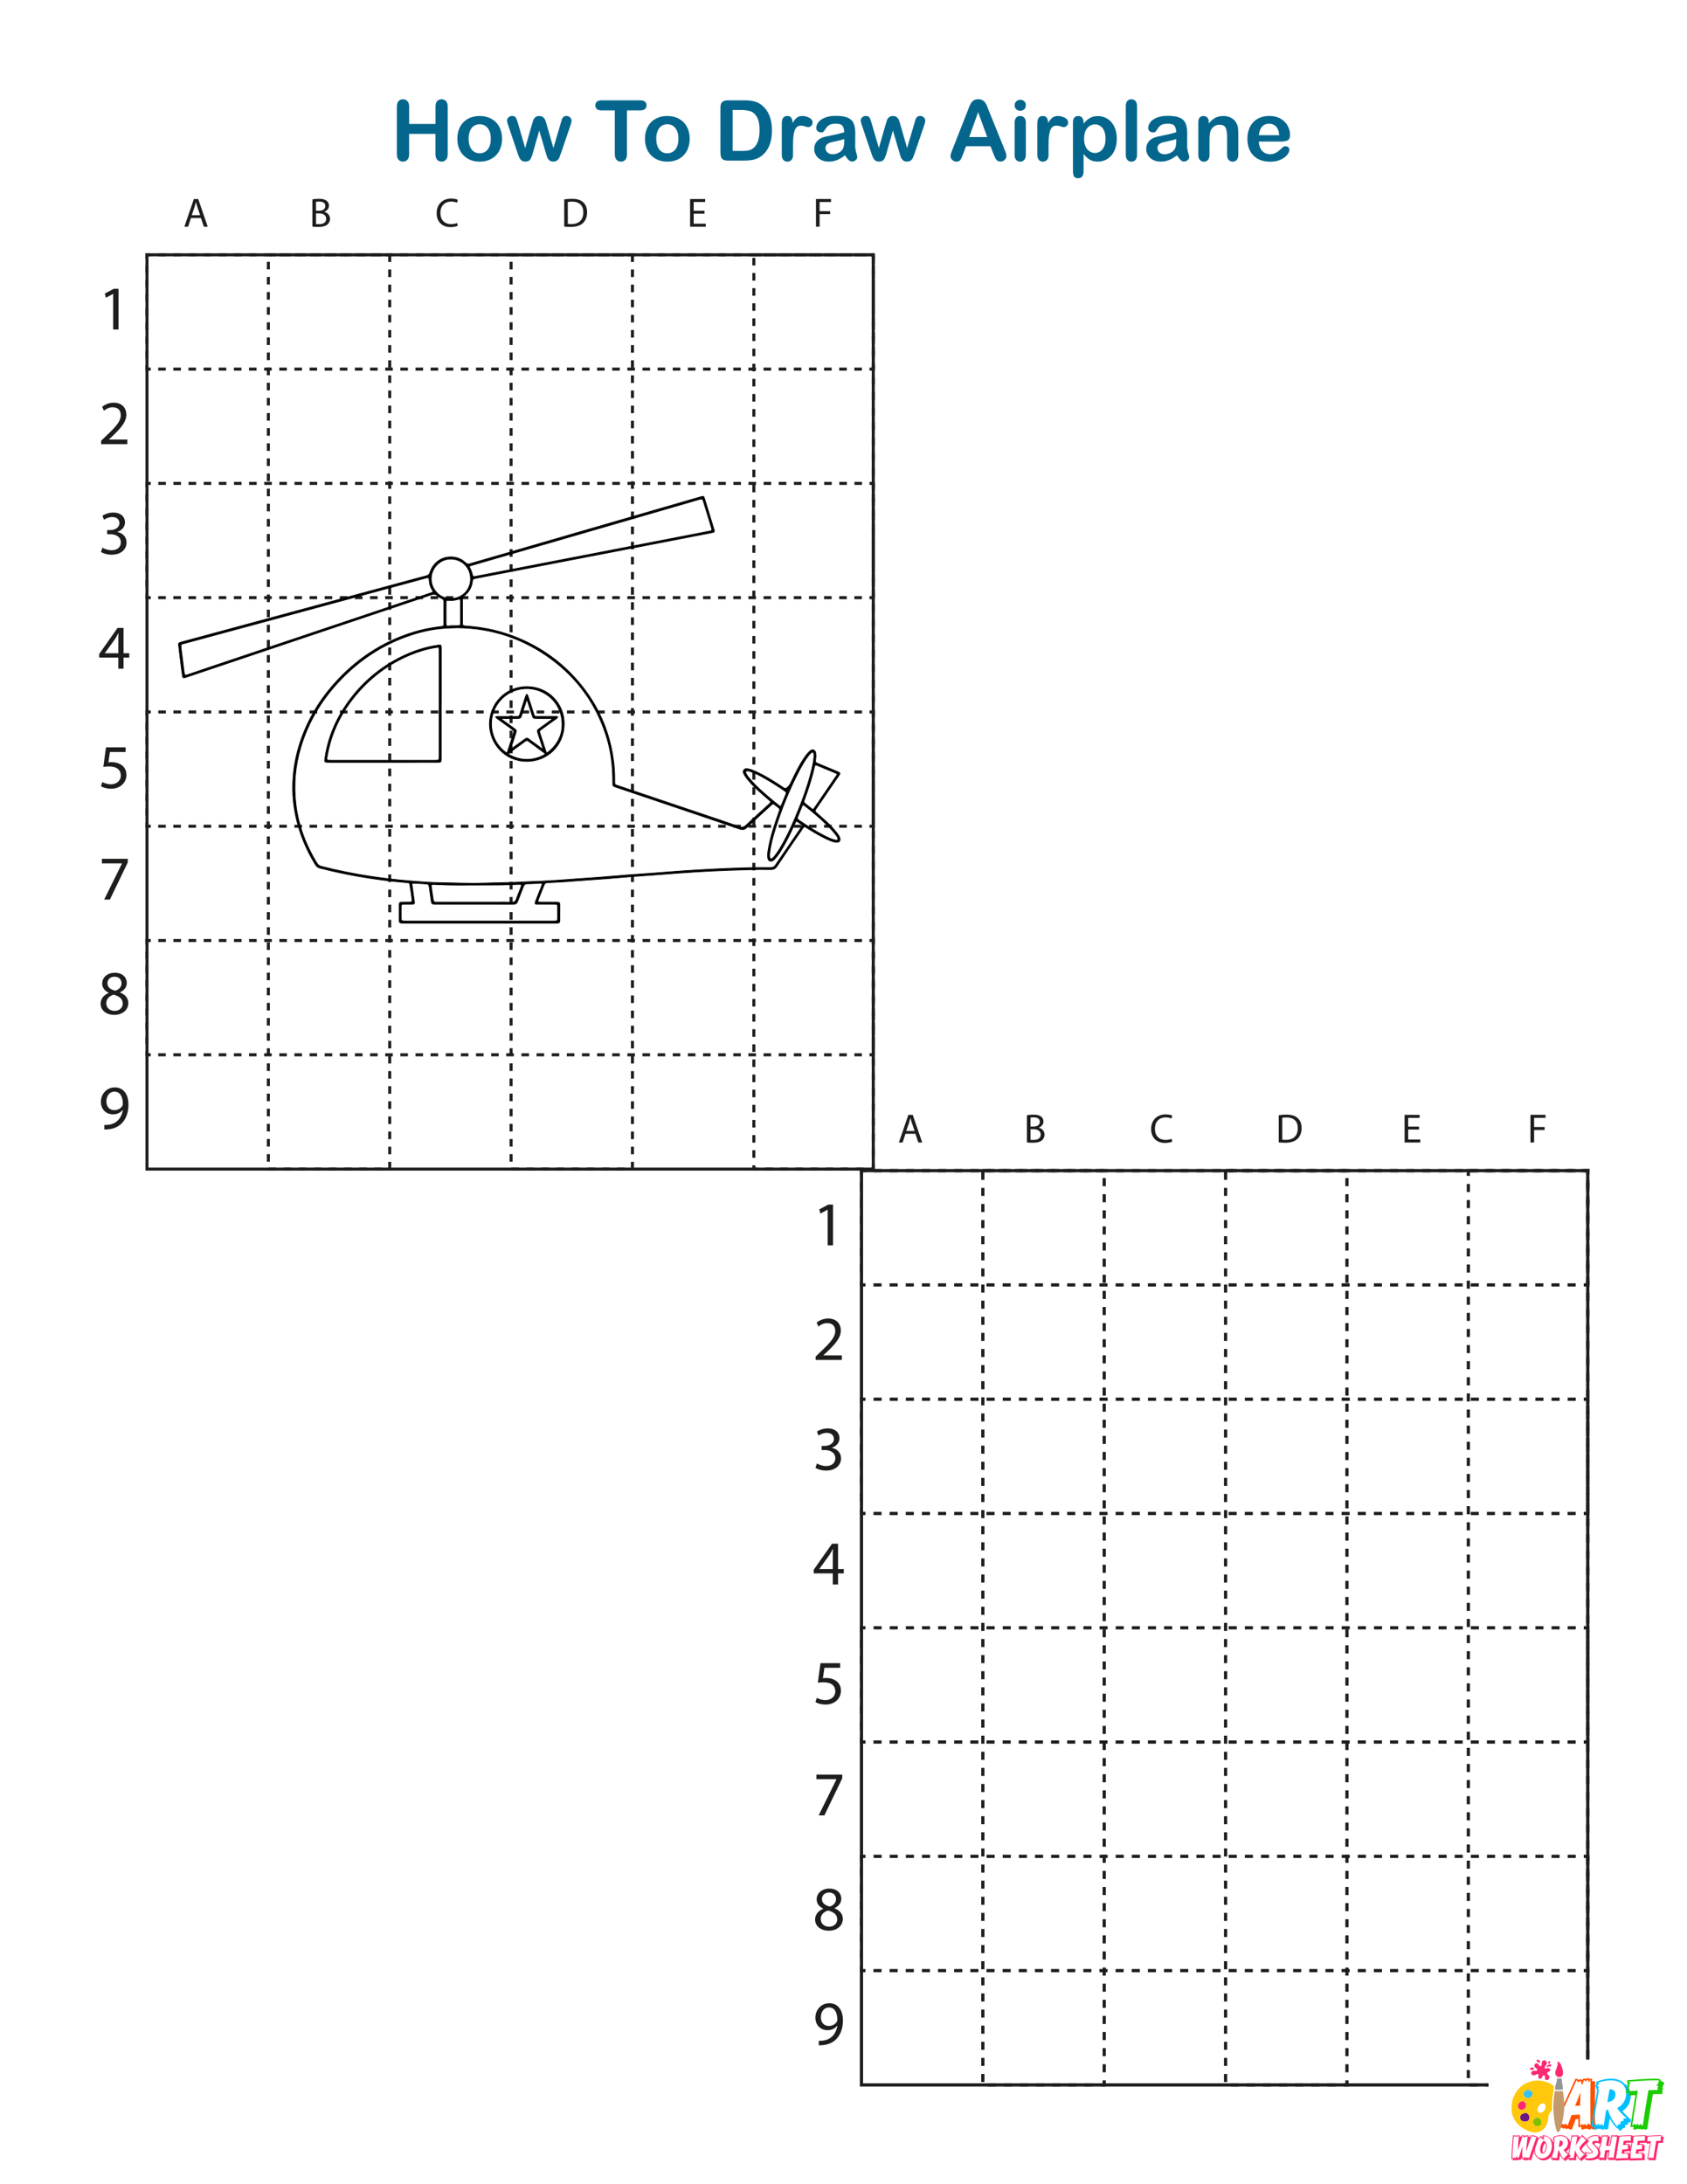 <?xml version="1.0" encoding="UTF-8"?> <svg xmlns="http://www.w3.org/2000/svg" xmlns:xlink="http://www.w3.org/1999/xlink" version="1.1" x="0px" y="0px" viewBox="0 0 612 792" style="enable-background:new 0 0 612 792;" xml:space="preserve"> <style type="text/css"> .st0{fill:#FFFFFF;} .st1{fill:#05668D;} .st2{fill:none;stroke:#1D1D1B;stroke-width:1.168;stroke-miterlimit:10;} .st3{fill:none;stroke:#1D1D1B;stroke-width:1.168;stroke-miterlimit:10;stroke-dasharray:2.928,2.928;} .st4{fill:none;stroke:#1D1D1B;stroke-width:1.168;stroke-miterlimit:10;stroke-dasharray:2.963,2.963;} .st5{fill:none;stroke:#1D1D1B;stroke-width:1.168;stroke-miterlimit:10;stroke-dasharray:2.921;} .st6{fill:#1D1D1B;} .st7{fill:none;stroke:#1D1D1B;stroke-width:1.097;stroke-miterlimit:10;} .st8{fill:none;stroke:#1D1D1B;stroke-width:1.097;stroke-miterlimit:10;stroke-dasharray:2.745,2.745;} .st9{fill:none;stroke:#1D1D1B;stroke-width:1.097;stroke-miterlimit:10;stroke-dasharray:2.58,2.58;} .st10{fill:none;stroke:#1D1D1B;stroke-width:1.097;stroke-miterlimit:10;stroke-dasharray:2.742;} .st11{fill:#6D1782;} .st12{fill:#FF5100;} .st13{fill:#00BFFF;} .st14{fill:#1BCC00;} .st15{fill:#FD2873;} .st16{fill:#30C2F6;} .st17{fill:#80BF00;} .st18{fill:#C49A6C;} .st19{fill:#939598;} .st20{fill:#FFC80C;} .st21{fill:#FF266B;} .st22{stroke:#000000;stroke-width:0.267;stroke-miterlimit:10;} .st23{stroke:#000000;stroke-width:0.261;stroke-miterlimit:10;} .st24{stroke:#000000;stroke-width:0.267;stroke-miterlimit:10;} .st25{stroke:#000000;stroke-width:0.262;stroke-miterlimit:10;} .st26{stroke:#000000;stroke-width:0.271;stroke-miterlimit:10;} .st27{stroke:#000000;stroke-width:0.27;stroke-miterlimit:10;} .st28{stroke:#000000;stroke-width:0.265;stroke-miterlimit:10;} .st29{stroke:#000000;stroke-width:0.263;stroke-miterlimit:10;} .st30{stroke:#000000;stroke-width:0.265;stroke-miterlimit:10;} .st31{stroke:#000000;stroke-width:0.27;stroke-miterlimit:10;} .st32{stroke:#000000;stroke-width:0.271;stroke-miterlimit:10;} .st33{stroke:#000000;stroke-width:0.264;stroke-miterlimit:10;} .st34{stroke:#000000;stroke-width:0.271;stroke-miterlimit:10;} .st35{stroke:#000000;stroke-width:0.275;stroke-miterlimit:10;} .st36{stroke:#000000;stroke-width:0.272;stroke-miterlimit:10;} .st37{stroke:#000000;stroke-width:0.264;stroke-miterlimit:10;} .st38{stroke:#000000;stroke-width:0.264;stroke-miterlimit:10;} .st39{stroke:#1D1D1B;stroke-width:0.268;stroke-miterlimit:10;} .st40{stroke:#1D1D1B;stroke-width:0.268;stroke-miterlimit:10;} .st41{stroke:#1D1D1B;stroke-width:0.271;stroke-miterlimit:10;} .st42{stroke:#1D1D1B;stroke-width:0.264;stroke-miterlimit:10;} .st43{stroke:#1D1D1B;stroke-width:0.266;stroke-miterlimit:10;} .st44{stroke:#1D1D1B;stroke-width:0.272;stroke-miterlimit:10;} .st45{stroke:#1D1D1B;stroke-width:0.266;stroke-miterlimit:10;} .st46{stroke:#1D1D1B;stroke-width:0.273;stroke-miterlimit:10;} .st47{stroke:#1D1D1B;stroke-width:0.268;stroke-miterlimit:10;} .st48{stroke:#1D1D1B;stroke-width:0.268;stroke-miterlimit:10;} .st49{stroke:#1D1D1B;stroke-width:0.272;stroke-miterlimit:10;} .st50{stroke:#1D1D1B;stroke-width:0.277;stroke-miterlimit:10;} .st51{stroke:#000000;stroke-width:0.267;stroke-miterlimit:10;} </style> <g id="white_bg"> <rect class="st0" width="612" height="792"></rect> </g> <g id="heading"> <g> <path class="st1" d="M148.43,38.68v6.26h9.56v-6.26c0-0.89,0.2-1.57,0.6-2.01s0.93-0.67,1.59-0.67c0.67,0,1.21,0.22,1.62,0.66 c0.41,0.44,0.62,1.12,0.62,2.02v17.22c0,0.9-0.21,1.58-0.63,2.03c-0.42,0.45-0.95,0.67-1.61,0.67c-0.67,0-1.2-0.23-1.6-0.68 s-0.6-1.13-0.6-2.02v-7.35h-9.56v7.35c0,0.9-0.21,1.58-0.63,2.03c-0.42,0.45-0.95,0.67-1.61,0.67c-0.67,0-1.2-0.23-1.6-0.68 s-0.6-1.13-0.6-2.02V38.68c0-0.89,0.2-1.57,0.59-2.01c0.39-0.45,0.93-0.67,1.6-0.67c0.67,0,1.21,0.22,1.62,0.66 S148.43,37.78,148.43,38.68z"></path> <path class="st1" d="M182.13,50.33c0,1.21-0.19,2.33-0.57,3.36c-0.38,1.02-0.92,1.9-1.64,2.64s-1.57,1.3-2.56,1.69 s-2.11,0.59-3.36,0.59c-1.23,0-2.34-0.2-3.33-0.6c-0.98-0.4-1.84-0.97-2.56-1.71c-0.72-0.74-1.27-1.62-1.64-2.62 c-0.37-1.01-0.56-2.12-0.56-3.35c0-1.23,0.19-2.36,0.57-3.38c0.38-1.02,0.92-1.9,1.63-2.62c0.71-0.73,1.56-1.28,2.56-1.68 c1-0.39,2.11-0.59,3.33-0.59c1.23,0,2.35,0.2,3.36,0.6c1,0.4,1.86,0.96,2.58,1.7c0.72,0.74,1.26,1.61,1.63,2.62 C181.94,47.99,182.13,49.11,182.13,50.33z M178.04,50.33c0-1.66-0.37-2.95-1.1-3.88c-0.73-0.92-1.71-1.39-2.95-1.39 c-0.8,0-1.5,0.21-2.1,0.62c-0.61,0.41-1.07,1.02-1.4,1.83c-0.33,0.81-0.49,1.74-0.49,2.82c0,1.06,0.16,1.99,0.48,2.79 c0.32,0.8,0.79,1.4,1.39,1.83s1.31,0.63,2.12,0.63c1.23,0,2.21-0.46,2.95-1.39C177.68,53.26,178.04,51.97,178.04,50.33z"></path> <path class="st1" d="M187.87,44.59l2.65,9.1l2.42-8.45c0.26-0.88,0.45-1.49,0.57-1.81s0.36-0.63,0.7-0.92 c0.34-0.29,0.81-0.44,1.41-0.44c0.61,0,1.08,0.15,1.42,0.44c0.34,0.29,0.58,0.61,0.72,0.95s0.33,0.94,0.58,1.78l2.42,8.45 l2.68-9.1c0.18-0.66,0.32-1.13,0.43-1.42c0.11-0.29,0.29-0.55,0.55-0.78s0.63-0.34,1.12-0.34c0.49,0,0.91,0.17,1.27,0.51 s0.54,0.74,0.54,1.19c0,0.42-0.15,1.05-0.46,1.89l-3.33,9.75c-0.29,0.83-0.51,1.42-0.67,1.79s-0.41,0.7-0.75,0.98 c-0.34,0.29-0.81,0.43-1.41,0.43c-0.62,0-1.1-0.15-1.45-0.46c-0.35-0.31-0.61-0.69-0.78-1.13c-0.17-0.45-0.35-1.03-0.55-1.74 l-2.33-7.93l-2.25,7.93c-0.3,1.1-0.62,1.94-0.97,2.5c-0.35,0.56-0.96,0.84-1.83,0.84c-0.45,0-0.83-0.09-1.14-0.26 s-0.57-0.42-0.78-0.75c-0.21-0.32-0.39-0.71-0.55-1.15c-0.16-0.44-0.28-0.79-0.37-1.05l-3.3-9.75c-0.33-0.91-0.49-1.55-0.49-1.89 c0-0.44,0.17-0.83,0.52-1.18c0.35-0.35,0.78-0.52,1.28-0.52c0.68,0,1.13,0.19,1.37,0.57C187.35,43.01,187.6,43.66,187.87,44.59z"></path> <path class="st1" d="M232.28,40.03h-4.83v15.88c0,0.91-0.2,1.59-0.61,2.04c-0.41,0.44-0.93,0.66-1.58,0.66 c-0.66,0-1.19-0.22-1.6-0.67c-0.41-0.45-0.62-1.12-0.62-2.03V40.03h-4.83c-0.76,0-1.32-0.17-1.69-0.5 c-0.37-0.33-0.55-0.77-0.55-1.32c0-0.57,0.19-1.01,0.57-1.34c0.38-0.33,0.94-0.49,1.66-0.49h14.08c0.77,0,1.33,0.17,1.71,0.51 c0.37,0.34,0.56,0.78,0.56,1.33c0,0.55-0.19,0.99-0.57,1.32C233.6,39.86,233.03,40.03,232.28,40.03z"></path> <path class="st1" d="M250.2,50.33c0,1.21-0.19,2.33-0.57,3.36c-0.38,1.02-0.92,1.9-1.64,2.64s-1.57,1.3-2.56,1.69 s-2.11,0.59-3.36,0.59c-1.23,0-2.34-0.2-3.33-0.6c-0.98-0.4-1.84-0.97-2.56-1.71c-0.72-0.74-1.27-1.62-1.64-2.62 c-0.37-1.01-0.56-2.12-0.56-3.35c0-1.23,0.19-2.36,0.57-3.38c0.38-1.02,0.92-1.9,1.63-2.62c0.71-0.73,1.56-1.28,2.56-1.68 c1-0.39,2.11-0.59,3.33-0.59c1.23,0,2.35,0.2,3.36,0.6s1.86,0.96,2.58,1.7c0.72,0.74,1.26,1.61,1.63,2.62 C250.01,47.99,250.2,49.11,250.2,50.33z M246.11,50.33c0-1.66-0.37-2.95-1.1-3.88c-0.73-0.92-1.71-1.39-2.95-1.39 c-0.8,0-1.5,0.21-2.1,0.62c-0.61,0.41-1.07,1.02-1.4,1.83c-0.33,0.81-0.49,1.74-0.49,2.82c0,1.06,0.16,1.99,0.48,2.79 s0.79,1.4,1.39,1.83s1.31,0.63,2.12,0.63c1.23,0,2.21-0.46,2.95-1.39C245.75,53.26,246.11,51.97,246.11,50.33z"></path> <path class="st1" d="M264.07,36.37h5.77c1.5,0,2.79,0.14,3.86,0.42s2.05,0.8,2.92,1.57c2.28,1.95,3.41,4.91,3.41,8.89 c0,1.31-0.11,2.51-0.34,3.59c-0.23,1.08-0.58,2.06-1.06,2.93s-1.09,1.65-1.83,2.33c-0.59,0.53-1.23,0.95-1.92,1.27 c-0.7,0.32-1.44,0.54-2.24,0.67c-0.8,0.13-1.7,0.19-2.71,0.19h-5.77c-0.81,0-1.41-0.12-1.82-0.37c-0.41-0.24-0.67-0.59-0.8-1.03 s-0.19-1.02-0.19-1.72V39.09c0-0.95,0.21-1.65,0.64-2.07S263.11,36.37,264.07,36.37z M265.78,39.88v14.84h3.36 c0.74,0,1.31-0.02,1.73-0.06c0.42-0.04,0.85-0.14,1.3-0.3s0.84-0.38,1.16-0.67c1.48-1.25,2.22-3.41,2.22-6.47 c0-2.16-0.33-3.77-0.98-4.85s-1.45-1.76-2.41-2.05s-2.11-0.44-3.46-0.44H265.78z"></path> <path class="st1" d="M287.69,52.73v3.4c0,0.83-0.19,1.44-0.58,1.86s-0.88,0.62-1.48,0.62c-0.59,0-1.07-0.21-1.45-0.63 c-0.38-0.42-0.57-1.03-0.57-1.85V44.8c0-1.83,0.66-2.74,1.98-2.74c0.68,0,1.16,0.21,1.46,0.64c0.3,0.43,0.46,1.06,0.49,1.89 c0.49-0.84,0.99-1.47,1.5-1.89s1.2-0.64,2.05-0.64c0.85,0,1.69,0.21,2.49,0.64c0.81,0.43,1.21,0.99,1.21,1.7 c0,0.5-0.17,0.91-0.51,1.23c-0.34,0.32-0.71,0.48-1.11,0.48c-0.15,0-0.51-0.09-1.08-0.28c-0.57-0.18-1.08-0.28-1.51-0.28 c-0.6,0-1.08,0.16-1.46,0.47c-0.38,0.31-0.67,0.78-0.88,1.39c-0.21,0.62-0.35,1.35-0.43,2.2 C287.73,50.47,287.69,51.51,287.69,52.73z"></path> <path class="st1" d="M306.55,56.31c-0.98,0.77-1.94,1.34-2.86,1.72c-0.92,0.38-1.95,0.57-3.09,0.57c-1.04,0-1.96-0.21-2.75-0.62 s-1.4-0.97-1.83-1.68s-0.64-1.47-0.64-2.3c0-1.11,0.35-2.06,1.06-2.85c0.71-0.79,1.68-1.31,2.91-1.58c0.26-0.06,0.9-0.19,1.92-0.4 s1.9-0.4,2.63-0.57c0.73-0.17,1.52-0.39,2.38-0.63c-0.05-1.07-0.27-1.86-0.65-2.36c-0.38-0.5-1.18-0.75-2.38-0.75 c-1.03,0-1.81,0.14-2.33,0.43c-0.52,0.29-0.97,0.72-1.34,1.3c-0.37,0.58-0.64,0.96-0.79,1.14S298.31,48,297.8,48 c-0.46,0-0.85-0.15-1.19-0.44s-0.5-0.67-0.5-1.13c0-0.72,0.25-1.41,0.76-2.09c0.51-0.68,1.3-1.23,2.37-1.67s2.41-0.66,4.01-0.66 c1.79,0,3.2,0.21,4.22,0.63c1.02,0.42,1.75,1.09,2.17,2.01c0.42,0.91,0.63,2.13,0.63,3.64c0,0.95,0,1.76-0.01,2.43 c0,0.67-0.01,1.41-0.02,2.22c0,0.77,0.13,1.56,0.38,2.39s0.38,1.36,0.38,1.6c0,0.42-0.2,0.8-0.59,1.14s-0.84,0.51-1.33,0.51 c-0.42,0-0.83-0.2-1.24-0.59C307.44,57.62,307.01,57.06,306.55,56.31z M306.28,50.42c-0.6,0.22-1.46,0.45-2.6,0.69 s-1.93,0.42-2.36,0.54s-0.85,0.34-1.25,0.67s-0.6,0.8-0.6,1.39c0,0.62,0.23,1.14,0.7,1.57s1.08,0.65,1.83,0.65 c0.81,0,1.55-0.18,2.23-0.53s1.18-0.81,1.5-1.36c0.37-0.62,0.55-1.63,0.55-3.04V50.42z"></path> <path class="st1" d="M316.18,44.59l2.65,9.1l2.42-8.45c0.26-0.88,0.45-1.49,0.57-1.81s0.36-0.63,0.7-0.92 c0.34-0.29,0.81-0.44,1.41-0.44c0.61,0,1.08,0.15,1.42,0.44c0.34,0.29,0.58,0.61,0.72,0.95c0.14,0.34,0.33,0.94,0.58,1.78 l2.42,8.45l2.68-9.1c0.18-0.66,0.32-1.13,0.43-1.42s0.29-0.55,0.55-0.78c0.26-0.22,0.63-0.34,1.12-0.34s0.91,0.17,1.27,0.51 s0.54,0.74,0.54,1.19c0,0.42-0.15,1.05-0.46,1.89l-3.33,9.75c-0.29,0.83-0.51,1.42-0.67,1.79s-0.41,0.7-0.75,0.98 c-0.34,0.29-0.81,0.43-1.41,0.43c-0.62,0-1.1-0.15-1.45-0.46c-0.35-0.31-0.61-0.69-0.78-1.13c-0.17-0.45-0.35-1.03-0.55-1.74 l-2.33-7.93l-2.25,7.93c-0.3,1.1-0.62,1.94-0.97,2.5c-0.35,0.56-0.96,0.84-1.83,0.84c-0.45,0-0.83-0.09-1.14-0.26 s-0.57-0.42-0.78-0.75s-0.39-0.71-0.55-1.15c-0.16-0.44-0.28-0.79-0.37-1.05l-3.3-9.75c-0.33-0.91-0.49-1.55-0.49-1.89 c0-0.44,0.17-0.83,0.52-1.18c0.35-0.35,0.78-0.52,1.28-0.52c0.68,0,1.13,0.19,1.37,0.57C315.66,43.01,315.92,43.66,316.18,44.59z"></path> <path class="st1" d="M360.38,55.76l-1.04-2.74h-8.89l-1.04,2.8c-0.41,1.09-0.76,1.83-1.04,2.21s-0.76,0.57-1.42,0.57 c-0.56,0-1.05-0.2-1.48-0.61c-0.43-0.41-0.64-0.87-0.64-1.39c0-0.3,0.05-0.61,0.15-0.92c0.1-0.32,0.26-0.76,0.49-1.33l5.59-14.2 c0.16-0.41,0.35-0.9,0.57-1.47s0.46-1.05,0.72-1.42s0.59-0.68,1-0.92s0.92-0.35,1.53-0.35c0.62,0,1.13,0.12,1.54,0.35 c0.41,0.23,0.75,0.53,1,0.9c0.25,0.37,0.47,0.76,0.64,1.19c0.17,0.42,0.4,0.99,0.66,1.69l5.71,14.11 c0.45,1.07,0.67,1.85,0.67,2.34c0,0.51-0.21,0.97-0.63,1.39c-0.42,0.42-0.93,0.63-1.53,0.63c-0.35,0-0.65-0.06-0.89-0.19 c-0.25-0.12-0.46-0.29-0.63-0.51s-0.35-0.54-0.54-0.98S360.52,56.1,360.38,55.76z M351.61,49.69h6.53l-3.3-9.02L351.61,49.69z"></path> <path class="st1" d="M370.13,40.16c-0.57,0-1.05-0.17-1.45-0.52s-0.6-0.84-0.6-1.48c0-0.58,0.21-1.05,0.62-1.42 c0.41-0.37,0.89-0.56,1.44-0.56c0.53,0,0.99,0.17,1.4,0.51c0.41,0.34,0.61,0.83,0.61,1.48c0,0.63-0.2,1.12-0.6,1.47 C371.15,39.98,370.68,40.16,370.13,40.16z M372.15,44.37v11.77c0,0.82-0.19,1.43-0.58,1.85c-0.39,0.42-0.88,0.63-1.48,0.63 s-1.08-0.21-1.45-0.64c-0.37-0.43-0.56-1.04-0.56-1.83V44.48c0-0.81,0.19-1.41,0.56-1.82s0.86-0.61,1.45-0.61s1.09,0.2,1.48,0.61 C371.95,43.07,372.15,43.64,372.15,44.37z"></path> <path class="st1" d="M380.39,52.73v3.4c0,0.83-0.19,1.44-0.58,1.86s-0.88,0.62-1.48,0.62c-0.59,0-1.07-0.21-1.45-0.63 c-0.38-0.42-0.57-1.03-0.57-1.85V44.8c0-1.83,0.66-2.74,1.98-2.74c0.68,0,1.16,0.21,1.46,0.64c0.3,0.43,0.46,1.06,0.49,1.89 c0.49-0.84,0.99-1.47,1.5-1.89c0.51-0.43,1.2-0.64,2.05-0.64c0.85,0,1.69,0.21,2.49,0.64c0.81,0.43,1.21,0.99,1.21,1.7 c0,0.5-0.17,0.91-0.51,1.23c-0.34,0.32-0.71,0.48-1.11,0.48c-0.15,0-0.51-0.09-1.08-0.28c-0.57-0.18-1.08-0.28-1.51-0.28 c-0.6,0-1.08,0.16-1.46,0.47c-0.38,0.31-0.67,0.78-0.88,1.39c-0.21,0.62-0.35,1.35-0.43,2.2 C380.43,50.47,380.39,51.51,380.39,52.73z"></path> <path class="st1" d="M393.08,44.34v0.49c0.77-0.94,1.56-1.64,2.39-2.08c0.83-0.44,1.76-0.66,2.8-0.66c1.25,0,2.41,0.32,3.46,0.97 c1.05,0.65,1.89,1.59,2.5,2.83c0.61,1.24,0.92,2.71,0.92,4.41c0,1.25-0.18,2.4-0.53,3.45c-0.35,1.05-0.84,1.93-1.45,2.64 c-0.62,0.71-1.34,1.26-2.18,1.64c-0.84,0.38-1.74,0.57-2.71,0.57c-1.16,0-2.14-0.23-2.93-0.7c-0.79-0.47-1.54-1.15-2.26-2.06v6.11 c0,1.79-0.65,2.68-1.95,2.68c-0.77,0-1.27-0.23-1.52-0.69c-0.25-0.46-0.37-1.14-0.37-2.02V44.37c0-0.78,0.17-1.35,0.51-1.74 c0.34-0.38,0.8-0.57,1.39-0.57c0.58,0,1.05,0.2,1.41,0.59C392.9,43.04,393.08,43.6,393.08,44.34z M401.06,50.26 c0-1.07-0.16-2-0.49-2.77c-0.33-0.77-0.78-1.36-1.36-1.77c-0.58-0.41-1.23-0.62-1.93-0.62c-1.12,0-2.07,0.44-2.84,1.33 c-0.77,0.88-1.16,2.19-1.16,3.91c0,1.62,0.38,2.88,1.15,3.78s1.71,1.35,2.85,1.35c0.68,0,1.3-0.2,1.88-0.59 c0.58-0.39,1.04-0.98,1.39-1.77S401.06,51.37,401.06,50.26z"></path> <path class="st1" d="M408.41,56.13V38.48c0-0.82,0.18-1.43,0.54-1.85c0.36-0.42,0.85-0.63,1.47-0.63s1.11,0.21,1.49,0.62 c0.38,0.41,0.57,1.03,0.57,1.86v17.66c0,0.83-0.19,1.44-0.57,1.86c-0.38,0.41-0.88,0.62-1.48,0.62c-0.6,0-1.08-0.21-1.45-0.64 C408.6,57.54,408.41,56.93,408.41,56.13z"></path> <path class="st1" d="M426.98,56.31c-0.98,0.77-1.94,1.34-2.86,1.72c-0.92,0.38-1.95,0.57-3.09,0.57c-1.04,0-1.96-0.21-2.75-0.62 s-1.4-0.97-1.83-1.68c-0.43-0.71-0.64-1.47-0.64-2.3c0-1.11,0.35-2.06,1.06-2.85c0.71-0.79,1.68-1.31,2.91-1.58 c0.26-0.06,0.9-0.19,1.92-0.4s1.9-0.4,2.63-0.57c0.73-0.17,1.52-0.39,2.38-0.63c-0.05-1.07-0.27-1.86-0.65-2.36 c-0.38-0.5-1.18-0.75-2.38-0.75c-1.03,0-1.81,0.14-2.33,0.43c-0.52,0.29-0.97,0.72-1.34,1.3c-0.37,0.58-0.64,0.96-0.79,1.14 S418.73,48,418.22,48c-0.46,0-0.85-0.15-1.19-0.44s-0.5-0.67-0.5-1.13c0-0.72,0.25-1.41,0.76-2.09c0.51-0.68,1.3-1.23,2.37-1.67 s2.41-0.66,4.01-0.66c1.79,0,3.2,0.21,4.22,0.63c1.02,0.42,1.75,1.09,2.17,2.01c0.42,0.91,0.63,2.13,0.63,3.64 c0,0.95,0,1.76-0.01,2.43c0,0.67-0.01,1.41-0.02,2.22c0,0.77,0.13,1.56,0.38,2.39s0.38,1.36,0.38,1.6c0,0.42-0.2,0.8-0.59,1.14 s-0.84,0.51-1.33,0.51c-0.42,0-0.83-0.2-1.24-0.59C427.87,57.62,427.44,57.06,426.98,56.31z M426.71,50.42 c-0.6,0.22-1.46,0.45-2.6,0.69s-1.93,0.42-2.36,0.54s-0.85,0.34-1.25,0.67c-0.4,0.33-0.6,0.8-0.6,1.39c0,0.62,0.23,1.14,0.7,1.57 s1.08,0.65,1.83,0.65c0.81,0,1.55-0.18,2.23-0.53s1.18-0.81,1.5-1.36c0.37-0.62,0.55-1.63,0.55-3.04V50.42z"></path> <path class="st1" d="M438.53,44.31v0.49c0.72-0.94,1.5-1.64,2.35-2.08c0.85-0.44,1.83-0.66,2.93-0.66c1.07,0,2.03,0.23,2.88,0.7 c0.84,0.47,1.48,1.13,1.89,1.98c0.27,0.5,0.44,1.03,0.52,1.61s0.12,1.31,0.12,2.21v7.58c0,0.82-0.19,1.43-0.56,1.85 c-0.37,0.42-0.86,0.63-1.45,0.63c-0.61,0-1.1-0.21-1.48-0.64c-0.38-0.43-0.57-1.04-0.57-1.83v-6.78c0-1.34-0.19-2.37-0.56-3.08 c-0.37-0.71-1.12-1.07-2.23-1.07c-0.73,0-1.39,0.22-1.98,0.65c-0.6,0.43-1.03,1.03-1.31,1.78c-0.2,0.61-0.3,1.74-0.3,3.4v5.1 c0,0.83-0.19,1.44-0.57,1.86c-0.38,0.41-0.88,0.62-1.48,0.62c-0.59,0-1.07-0.21-1.45-0.64c-0.38-0.43-0.57-1.04-0.57-1.83V44.37 c0-0.78,0.17-1.35,0.51-1.74c0.34-0.38,0.8-0.57,1.39-0.57c0.36,0,0.68,0.08,0.97,0.25s0.52,0.42,0.69,0.76 C438.45,43.41,438.53,43.82,438.53,44.31z"></path> <path class="st1" d="M464.64,51.33h-7.96c0.01,0.92,0.2,1.74,0.56,2.45c0.36,0.71,0.85,1.24,1.45,1.6s1.27,0.54,1.99,0.54 c0.49,0,0.93-0.06,1.33-0.17s0.79-0.29,1.17-0.54c0.38-0.24,0.73-0.5,1.04-0.78c0.32-0.28,0.73-0.66,1.24-1.13 c0.21-0.18,0.51-0.27,0.89-0.27c0.42,0,0.76,0.11,1.01,0.34c0.26,0.23,0.39,0.55,0.39,0.97c0,0.37-0.14,0.8-0.43,1.29 s-0.72,0.96-1.3,1.42c-0.58,0.45-1.31,0.83-2.19,1.13c-0.88,0.3-1.89,0.45-3.03,0.45c-2.61,0-4.65-0.75-6.1-2.24 s-2.18-3.51-2.18-6.07c0-1.2,0.18-2.32,0.54-3.35c0.36-1.03,0.88-1.91,1.57-2.65c0.69-0.74,1.53-1.3,2.53-1.69 c1-0.39,2.12-0.59,3.34-0.59c1.59,0,2.95,0.34,4.09,1.01c1.14,0.67,1.99,1.54,2.56,2.6c0.57,1.06,0.85,2.15,0.85,3.25 c0,1.02-0.29,1.69-0.88,1.99S465.71,51.33,464.64,51.33z M456.68,49.02h7.38c-0.1-1.39-0.47-2.43-1.13-3.12 c-0.65-0.69-1.51-1.04-2.57-1.04c-1.01,0-1.85,0.35-2.5,1.05C457.22,46.61,456.82,47.65,456.68,49.02z"></path> </g> </g> <g id="grid"> <g> <g> <rect x="312.52" y="424.48" class="st2" width="263.48" height="331.52"></rect> <g> <g> <g> <polyline class="st2" points="576,464.46 576,465.92 574.54,465.92 "></polyline> <line class="st3" x1="571.61" y1="465.92" x2="315.44" y2="465.92"></line> <polyline class="st2" points="313.98,465.92 312.52,465.92 312.52,464.46 "></polyline> <line class="st4" x1="312.52" y1="461.5" x2="312.52" y2="427.42"></line> <polyline class="st2" points="312.52,425.94 312.52,424.48 313.98,424.48 "></polyline> <line class="st3" x1="316.91" y1="424.48" x2="573.08" y2="424.48"></line> <polyline class="st2" points="574.54,424.48 576,424.48 576,425.94 "></polyline> <line class="st4" x1="576" y1="428.91" x2="576" y2="462.98"></line> </g> </g> </g> <g> <g> <g> <polyline class="st2" points="576,547.34 576,548.8 574.54,548.8 "></polyline> <line class="st3" x1="571.61" y1="548.8" x2="315.44" y2="548.8"></line> <polyline class="st2" points="313.98,548.8 312.52,548.8 312.52,547.34 "></polyline> <line class="st4" x1="312.52" y1="544.38" x2="312.52" y2="510.3"></line> <polyline class="st2" points="312.52,508.82 312.52,507.36 313.98,507.36 "></polyline> <line class="st3" x1="316.91" y1="507.36" x2="573.08" y2="507.36"></line> <polyline class="st2" points="574.54,507.36 576,507.36 576,508.82 "></polyline> <line class="st4" x1="576" y1="511.79" x2="576" y2="545.86"></line> </g> </g> </g> <g> <g> <g> <polyline class="st2" points="576,630.22 576,631.68 574.54,631.68 "></polyline> <line class="st3" x1="571.61" y1="631.68" x2="315.44" y2="631.68"></line> <polyline class="st2" points="313.98,631.68 312.52,631.68 312.52,630.22 "></polyline> <line class="st4" x1="312.52" y1="627.26" x2="312.52" y2="593.18"></line> <polyline class="st2" points="312.52,591.7 312.52,590.24 313.98,590.24 "></polyline> <line class="st3" x1="316.91" y1="590.24" x2="573.08" y2="590.24"></line> <polyline class="st2" points="574.54,590.24 576,590.24 576,591.7 "></polyline> <line class="st4" x1="576" y1="594.66" x2="576" y2="628.74"></line> </g> </g> </g> <g> <g> <g> <polyline class="st2" points="576,713.1 576,714.56 574.54,714.56 "></polyline> <line class="st3" x1="571.61" y1="714.56" x2="315.44" y2="714.56"></line> <polyline class="st2" points="313.98,714.56 312.52,714.56 312.52,713.1 "></polyline> <line class="st4" x1="312.52" y1="710.14" x2="312.52" y2="676.06"></line> <polyline class="st2" points="312.52,674.58 312.52,673.12 313.98,673.12 "></polyline> <line class="st3" x1="316.91" y1="673.12" x2="573.08" y2="673.12"></line> <polyline class="st2" points="574.54,673.12 576,673.12 576,674.58 "></polyline> <line class="st4" x1="576" y1="677.54" x2="576" y2="711.62"></line> </g> </g> </g> <rect x="356.55" y="424.48" class="st5" width="44.03" height="331.52"></rect> <rect x="444.61" y="424.48" class="st5" width="44.03" height="331.52"></rect> <rect x="532.68" y="424.48" class="st5" width="43.32" height="331.52"></rect> </g> <g> <path class="st6" d="M328.49,411.12l-1.05,3.16h-1.35l3.44-10.03h1.58l3.45,10.03h-1.4l-1.08-3.16H328.49z M331.81,410.11 l-0.99-2.89c-0.22-0.65-0.38-1.25-0.53-1.83h-0.03c-0.15,0.6-0.32,1.21-0.51,1.82l-0.99,2.9H331.81z"></path> </g> <g> <path class="st6" d="M372.53,404.38c0.57-0.12,1.47-0.21,2.39-0.21c1.31,0,2.15,0.22,2.78,0.73c0.53,0.39,0.84,0.98,0.84,1.77 c0,0.97-0.65,1.82-1.71,2.2v0.03c0.96,0.24,2.09,1.03,2.09,2.52c0,0.86-0.34,1.52-0.86,2.01c-0.71,0.64-1.85,0.94-3.5,0.94 c-0.9,0-1.59-0.06-2.03-0.12V404.38z M373.84,408.49h1.19c1.38,0,2.19-0.71,2.19-1.68c0-1.18-0.9-1.64-2.22-1.64 c-0.6,0-0.95,0.04-1.16,0.09V408.49z M373.84,413.29c0.26,0.04,0.63,0.06,1.1,0.06c1.35,0,2.6-0.49,2.6-1.95 c0-1.37-1.19-1.94-2.61-1.94h-1.08V413.29z"></path> </g> <g> <path class="st6" d="M425.27,413.95c-0.48,0.24-1.44,0.48-2.67,0.48c-2.85,0-5-1.79-5-5.08c0-3.14,2.15-5.27,5.28-5.27 c1.26,0,2.06,0.27,2.4,0.45l-0.32,1.06c-0.5-0.24-1.2-0.42-2.04-0.42c-2.37,0-3.95,1.5-3.95,4.14c0,2.46,1.43,4.03,3.89,4.03 c0.8,0,1.61-0.16,2.13-0.42L425.27,413.95z"></path> </g> <g> <path class="st6" d="M463.88,404.38c0.8-0.12,1.74-0.21,2.78-0.21c1.88,0,3.21,0.43,4.1,1.25c0.9,0.82,1.43,1.98,1.43,3.6 c0,1.64-0.51,2.98-1.46,3.9c-0.95,0.94-2.51,1.44-4.47,1.44c-0.93,0-1.71-0.04-2.37-0.12V404.38z M465.18,413.25 c0.33,0.06,0.81,0.07,1.32,0.07c2.79,0,4.31-1.55,4.31-4.26c0.01-2.37-1.34-3.87-4.1-3.87c-0.68,0-1.19,0.06-1.53,0.13V413.25z"></path> </g> <g> <path class="st6" d="M514.79,409.57h-3.93v3.62h4.38v1.09h-5.69v-10.03h5.46v1.09h-4.16v3.17h3.93V409.57z"></path> </g> <g> <path class="st6" d="M555.22,404.24h5.45v1.09h-4.14v3.33h3.83v1.07h-3.83v4.54h-1.31V404.24z"></path> </g> <g> <path class="st6" d="M300.26,438.65h-0.05l-2.59,1.39l-0.39-1.52l3.25-1.73h1.72v14.77h-1.95V438.65z"></path> </g> <g> <path class="st6" d="M295.89,493.13v-1.23l1.58-1.52c3.8-3.59,5.52-5.5,5.54-7.73c0-1.5-0.73-2.89-2.95-2.89 c-1.35,0-2.47,0.68-3.16,1.25l-0.64-1.41c1.03-0.86,2.5-1.5,4.21-1.5c3.21,0,4.56,2.18,4.56,4.29c0,2.73-1.99,4.93-5.13,7.93 l-1.19,1.09v0.05h6.69v1.66H295.89z"></path> </g> <g> <path class="st6" d="M296.37,530.67c0.57,0.36,1.9,0.93,3.3,0.93c2.59,0,3.39-1.64,3.37-2.86c-0.02-2.07-1.9-2.95-3.85-2.95 h-1.12v-1.5h1.12c1.47,0,3.32-0.75,3.32-2.5c0-1.18-0.76-2.23-2.61-2.23c-1.19,0-2.34,0.52-2.98,0.98l-0.53-1.45 c0.78-0.57,2.29-1.14,3.89-1.14c2.93,0,4.26,1.73,4.26,3.52c0,1.52-0.92,2.82-2.75,3.48v0.05c1.83,0.36,3.32,1.73,3.32,3.8 c0,2.36-1.86,4.43-5.43,4.43c-1.67,0-3.14-0.52-3.87-1L296.37,530.67z"></path> </g> <g> <path class="st6" d="M302.12,574.53v-4.02h-6.92v-1.32l6.64-9.43h2.18v9.18h2.08v1.57h-2.08v4.02H302.12z M302.12,568.94v-4.93 c0-0.77,0.02-1.55,0.07-2.32h-0.07c-0.46,0.86-0.82,1.5-1.24,2.18l-3.64,5.02v0.05H302.12z"></path> </g> <g> <path class="st6" d="M304.77,604.75h-5.68l-0.57,3.79c0.34-0.05,0.66-0.09,1.21-0.09c1.15,0,2.29,0.25,3.21,0.8 c1.17,0.66,2.13,1.93,2.13,3.79c0,2.89-2.31,5.04-5.54,5.04c-1.63,0-3-0.45-3.71-0.91l0.5-1.52c0.62,0.36,1.83,0.82,3.18,0.82 c1.9,0,3.53-1.23,3.53-3.2c-0.02-1.91-1.31-3.27-4.28-3.27c-0.85,0-1.51,0.09-2.06,0.16l0.96-7.09h7.12V604.75z"></path> </g> <g> <path class="st6" d="M305.55,643.49v1.32l-6.48,13.45h-2.08l6.46-13.07v-0.05h-7.28v-1.66H305.55z"></path> </g> <g> <path class="st6" d="M295.7,696.08c0-1.86,1.12-3.18,2.95-3.95l-0.02-0.07c-1.65-0.77-2.36-2.05-2.36-3.32 c0-2.34,1.99-3.93,4.6-3.93c2.89,0,4.33,1.8,4.33,3.64c0,1.25-0.62,2.59-2.45,3.45v0.07c1.86,0.73,3,2.02,3,3.82 c0,2.57-2.22,4.29-5.06,4.29C297.58,700.08,295.7,698.24,295.7,696.08z M303.72,695.99c0-1.8-1.26-2.66-3.28-3.23 c-1.74,0.5-2.68,1.64-2.68,3.05c-0.07,1.5,1.08,2.82,2.98,2.82C302.55,698.62,303.72,697.51,303.72,695.99z M298.18,688.6 c0,1.48,1.12,2.27,2.84,2.73c1.28-0.43,2.27-1.34,2.27-2.68c0-1.18-0.71-2.41-2.52-2.41 C299.09,686.24,298.18,687.33,298.18,688.6z"></path> </g> <g> <path class="st6" d="M297.06,739.99c0.44,0.05,0.94,0,1.63-0.07c1.17-0.16,2.27-0.64,3.11-1.43c0.98-0.89,1.69-2.18,1.97-3.93 h-0.07c-0.82,1-2.02,1.59-3.5,1.59c-2.68,0-4.4-2-4.4-4.52c0-2.8,2.04-5.25,5.08-5.25c3.05,0,4.92,2.45,4.92,6.23 c0,3.25-1.1,5.52-2.57,6.93c-1.15,1.11-2.73,1.79-4.33,1.98c-0.73,0.11-1.37,0.14-1.86,0.11V739.99z M297.79,731.49 c0,1.84,1.12,3.14,2.86,3.14c1.35,0,2.4-0.66,2.93-1.55c0.11-0.18,0.18-0.41,0.18-0.73c0-2.52-0.94-4.45-3.05-4.45 C299,727.9,297.79,729.4,297.79,731.49z"></path> </g> </g> <g> <g> <rect x="53.32" y="92.4" class="st7" width="263.48" height="331.52"></rect> <g> <g> <g> <polyline class="st7" points="316.8,132.47 316.8,133.84 315.43,133.84 "></polyline> <line class="st8" x1="312.68" y1="133.84" x2="56.06" y2="133.84"></line> <polyline class="st7" points="54.69,133.84 53.32,133.84 53.32,132.47 "></polyline> <line class="st9" x1="53.32" y1="129.89" x2="53.32" y2="95.06"></line> <polyline class="st7" points="53.32,93.77 53.32,92.4 54.69,92.4 "></polyline> <line class="st8" x1="57.43" y1="92.4" x2="314.06" y2="92.4"></line> <polyline class="st7" points="315.43,92.4 316.8,92.4 316.8,93.77 "></polyline> <line class="st9" x1="316.8" y1="96.35" x2="316.8" y2="131.18"></line> </g> </g> </g> <g> <g> <g> <polyline class="st7" points="316.8,215.35 316.8,216.72 315.43,216.72 "></polyline> <line class="st8" x1="312.68" y1="216.72" x2="56.06" y2="216.72"></line> <polyline class="st7" points="54.69,216.72 53.32,216.72 53.32,215.35 "></polyline> <line class="st9" x1="53.32" y1="212.77" x2="53.32" y2="177.94"></line> <polyline class="st7" points="53.32,176.65 53.32,175.28 54.69,175.28 "></polyline> <line class="st8" x1="57.43" y1="175.28" x2="314.06" y2="175.28"></line> <polyline class="st7" points="315.43,175.28 316.8,175.28 316.8,176.65 "></polyline> <line class="st9" x1="316.8" y1="179.23" x2="316.8" y2="214.06"></line> </g> </g> </g> <g> <g> <g> <polyline class="st7" points="316.8,298.23 316.8,299.6 315.43,299.6 "></polyline> <line class="st8" x1="312.68" y1="299.6" x2="56.06" y2="299.6"></line> <polyline class="st7" points="54.69,299.6 53.32,299.6 53.32,298.23 "></polyline> <line class="st9" x1="53.32" y1="295.65" x2="53.32" y2="260.82"></line> <polyline class="st7" points="53.32,259.53 53.32,258.16 54.69,258.16 "></polyline> <line class="st8" x1="57.43" y1="258.16" x2="314.06" y2="258.16"></line> <polyline class="st7" points="315.43,258.16 316.8,258.16 316.8,259.53 "></polyline> <line class="st9" x1="316.8" y1="262.11" x2="316.8" y2="296.94"></line> </g> </g> </g> <g> <g> <g> <polyline class="st7" points="316.8,381.11 316.8,382.48 315.43,382.48 "></polyline> <line class="st8" x1="312.68" y1="382.48" x2="56.06" y2="382.48"></line> <polyline class="st7" points="54.69,382.48 53.32,382.48 53.32,381.11 "></polyline> <line class="st9" x1="53.32" y1="378.53" x2="53.32" y2="343.7"></line> <polyline class="st7" points="53.32,342.41 53.32,341.04 54.69,341.04 "></polyline> <line class="st8" x1="57.43" y1="341.04" x2="314.06" y2="341.04"></line> <polyline class="st7" points="315.43,341.04 316.8,341.04 316.8,342.41 "></polyline> <line class="st9" x1="316.8" y1="344.99" x2="316.8" y2="379.82"></line> </g> </g> </g> <rect x="97.35" y="92.4" class="st10" width="44.03" height="331.52"></rect> <rect x="185.41" y="92.4" class="st10" width="44.03" height="331.52"></rect> <rect x="273.48" y="92.4" class="st10" width="43.32" height="331.52"></rect> </g> <g> <path class="st6" d="M69.29,79.04l-1.05,3.16h-1.35l3.44-10.03h1.58l3.45,10.03h-1.4l-1.08-3.16H69.29z M72.61,78.03l-0.99-2.89 c-0.22-0.65-0.38-1.25-0.53-1.83h-0.03c-0.15,0.6-0.32,1.21-0.51,1.82l-0.99,2.9H72.61z"></path> </g> <g> <path class="st6" d="M113.33,72.3c0.57-0.12,1.47-0.21,2.39-0.21c1.31,0,2.15,0.22,2.78,0.73c0.53,0.39,0.84,0.98,0.84,1.77 c0,0.97-0.65,1.82-1.71,2.2v0.03c0.96,0.24,2.09,1.03,2.09,2.52c0,0.86-0.34,1.52-0.86,2.01c-0.71,0.64-1.85,0.94-3.5,0.94 c-0.9,0-1.59-0.06-2.03-0.12V72.3z M114.64,76.41h1.19c1.38,0,2.19-0.71,2.19-1.68c0-1.18-0.9-1.64-2.22-1.64 c-0.6,0-0.95,0.04-1.16,0.09V76.41z M114.64,81.22c0.26,0.04,0.63,0.06,1.1,0.06c1.35,0,2.6-0.49,2.6-1.95 c0-1.37-1.19-1.94-2.61-1.94h-1.08V81.22z"></path> </g> <g> <path class="st6" d="M166.07,81.87c-0.48,0.24-1.44,0.48-2.67,0.48c-2.85,0-5-1.79-5-5.08c0-3.14,2.15-5.27,5.28-5.27 c1.26,0,2.06,0.27,2.4,0.45l-0.32,1.06c-0.5-0.24-1.2-0.42-2.04-0.42c-2.37,0-3.95,1.5-3.95,4.14c0,2.46,1.43,4.03,3.89,4.03 c0.8,0,1.61-0.16,2.13-0.42L166.07,81.87z"></path> </g> <g> <path class="st6" d="M204.68,72.3c0.8-0.12,1.74-0.21,2.78-0.21c1.88,0,3.21,0.43,4.1,1.25c0.9,0.82,1.43,1.98,1.43,3.6 c0,1.64-0.51,2.98-1.46,3.9c-0.95,0.94-2.51,1.44-4.47,1.44c-0.93,0-1.71-0.04-2.37-0.12V72.3z M205.98,81.17 c0.33,0.06,0.81,0.07,1.32,0.07c2.79,0,4.31-1.55,4.31-4.26c0.01-2.37-1.34-3.87-4.1-3.87c-0.68,0-1.19,0.06-1.53,0.13V81.17z"></path> </g> <g> <path class="st6" d="M255.59,77.49h-3.93v3.62h4.38v1.09h-5.69V72.16h5.46v1.09h-4.16v3.17h3.93V77.49z"></path> </g> <g> <path class="st6" d="M296.02,72.16h5.45v1.09h-4.14v3.33h3.83v1.07h-3.83v4.54h-1.31V72.16z"></path> </g> <g> <path class="st6" d="M41.06,106.57h-0.05l-2.59,1.39l-0.39-1.52l3.25-1.73h1.72v14.77h-1.95V106.57z"></path> </g> <g> <path class="st6" d="M36.69,161.05v-1.23l1.58-1.52c3.8-3.59,5.52-5.5,5.54-7.73c0-1.5-0.73-2.89-2.95-2.89 c-1.35,0-2.47,0.68-3.16,1.25l-0.64-1.41c1.03-0.86,2.5-1.5,4.21-1.5c3.21,0,4.56,2.18,4.56,4.29c0,2.73-1.99,4.93-5.13,7.93 l-1.19,1.09v0.05h6.69v1.66H36.69z"></path> </g> <g> <path class="st6" d="M37.17,198.59c0.57,0.36,1.9,0.93,3.3,0.93c2.59,0,3.39-1.64,3.37-2.86c-0.02-2.07-1.9-2.95-3.85-2.95h-1.12 v-1.5h1.12c1.47,0,3.32-0.75,3.32-2.5c0-1.18-0.76-2.23-2.61-2.23c-1.19,0-2.34,0.52-2.98,0.98L37.19,187 c0.78-0.57,2.29-1.14,3.89-1.14c2.93,0,4.26,1.73,4.26,3.52c0,1.52-0.92,2.82-2.75,3.48v0.05c1.83,0.36,3.32,1.73,3.32,3.8 c0,2.36-1.86,4.43-5.43,4.43c-1.67,0-3.14-0.52-3.87-1L37.17,198.59z"></path> </g> <g> <path class="st6" d="M42.92,242.46v-4.02H36v-1.32l6.64-9.43h2.18v9.18h2.08v1.57h-2.08v4.02H42.92z M42.92,236.87v-4.93 c0-0.77,0.02-1.55,0.07-2.32h-0.07c-0.46,0.86-0.82,1.5-1.24,2.18l-3.64,5.02v0.05H42.92z"></path> </g> <g> <path class="st6" d="M45.57,272.67h-5.68l-0.57,3.79c0.34-0.05,0.66-0.09,1.21-0.09c1.15,0,2.29,0.25,3.21,0.8 c1.17,0.66,2.13,1.93,2.13,3.79c0,2.89-2.31,5.04-5.54,5.04c-1.63,0-3-0.45-3.71-0.91l0.5-1.52c0.62,0.36,1.83,0.82,3.18,0.82 c1.9,0,3.53-1.23,3.53-3.2c-0.02-1.91-1.31-3.27-4.28-3.27c-0.85,0-1.51,0.09-2.06,0.16l0.96-7.09h7.12V272.67z"></path> </g> <g> <path class="st6" d="M46.35,311.41v1.32l-6.48,13.45h-2.08l6.46-13.07v-0.05h-7.28v-1.66H46.35z"></path> </g> <g> <path class="st6" d="M36.5,364c0-1.86,1.12-3.18,2.95-3.95l-0.02-0.07c-1.65-0.77-2.36-2.05-2.36-3.32c0-2.34,1.99-3.93,4.6-3.93 c2.89,0,4.33,1.8,4.33,3.64c0,1.25-0.62,2.59-2.45,3.45v0.07c1.86,0.73,3,2.02,3,3.82c0,2.57-2.22,4.29-5.06,4.29 C38.38,368,36.5,366.16,36.5,364z M44.52,363.91c0-1.8-1.26-2.66-3.28-3.23c-1.74,0.5-2.68,1.64-2.68,3.05 c-0.07,1.5,1.08,2.82,2.98,2.82C43.35,366.55,44.52,365.43,44.52,363.91z M38.98,356.52c0,1.48,1.12,2.27,2.84,2.73 c1.28-0.43,2.27-1.34,2.27-2.68c0-1.18-0.71-2.41-2.52-2.41C39.89,354.16,38.98,355.25,38.98,356.52z"></path> </g> <g> <path class="st6" d="M37.86,407.91c0.44,0.05,0.94,0,1.63-0.07c1.17-0.16,2.27-0.64,3.11-1.43c0.98-0.89,1.69-2.18,1.97-3.93 H44.5c-0.82,1-2.02,1.59-3.5,1.59c-2.68,0-4.4-2-4.4-4.52c0-2.8,2.04-5.25,5.08-5.25c3.05,0,4.92,2.45,4.92,6.23 c0,3.25-1.1,5.52-2.57,6.93c-1.15,1.11-2.73,1.79-4.33,1.98c-0.73,0.11-1.37,0.14-1.86,0.11V407.91z M38.59,399.41 c0,1.84,1.12,3.14,2.86,3.14c1.35,0,2.4-0.66,2.93-1.55c0.11-0.18,0.18-0.41,0.18-0.73c0-2.52-0.94-4.45-3.05-4.45 C39.8,395.82,38.59,397.32,38.59,399.41z"></path> </g> </g> </g> <g id="logo"> <g> <rect x="540" y="746.83" class="st0" width="72" height="45.17"></rect> <g> <path class="st11" d="M554.03,766.31c-0.5-0.36-1.65,0.04-2.12,0.41c-0.58,0.46-0.58,1.61-0.06,2.13 c0.13,0.13,0.31,0.21,0.48,0.27c0.68,0.26,1.53,0.3,2.07-0.19c0.38-0.34,0.54-0.89,0.45-1.39S554.45,766.6,554.03,766.31z"></path> <g> <path class="st12" d="M565.53,770.59c-0.02,0-0.02-0.02-0.02-0.05c-0.14,0.07-0.28,0.12-0.47,0.12c-0.12,0-0.4-0.09-0.87-0.35 l0.21-0.49c0.47-1.08,0.94-2.18,1.43-3.28c-0.21-0.14-0.35-0.26-0.35-0.58c0-0.3,0.14-0.47,0.33-0.58 c-0.09-0.12-0.16-0.26-0.16-0.47c0-0.19,0.05-0.33,0.12-0.42c-0.16-0.19-0.23-0.49-0.14-1.03c0.26-0.02,0.94-0.09,1.19-0.12 c0.26-0.02,0.16-0.02,0.42-0.05c1.38-3.09,2.93-6.51,4.33-9.55c0.75,0,0.96,0.23,1.1,0.54c0.19-0.19,0.4-0.33,0.68-0.33 c0.33,0,0.51,0.14,0.66,0.35c0.16-0.37,0.37-0.66,0.77-0.66c0.28,0,0.42,0.12,0.56,0.26c0.16-0.21,0.35-0.37,0.66-0.37 c0.28,0,0.44,0.12,0.56,0.28c0.12-0.05,0.26-0.07,0.42-0.07l0.61,0.05v0.82c0.02,0.02,0.05,0.05,0.07,0.09 c0.09-0.05,0.23-0.07,0.42-0.07l0.61,0.05c-0.05,2.69-0.07,5.99-0.07,8.73c0,2.74,0.02,6.06,0.07,8.78 c-0.94,0-1.12-0.23-1.29-0.49c-0.23,0.26-0.44,0.49-0.8,0.49c-0.35,0-0.51-0.19-0.63-0.37c-0.14,0.07-0.3,0.16-0.51,0.16 c-0.21,0-0.33-0.05-0.44-0.12c-0.19,0.16-0.49,0.33-1.31,0.33v-1.05c-0.21,0.09-0.54,0.16-1.1,0.16v-2.97 c-0.28,0.02-0.59,0.05-0.96,0.07c-0.23,0.61-0.47,1.26-0.7,1.87c-0.19,0.51-0.51,1.4-0.7,1.92c-0.8,0-1.1-0.21-1.29-0.44 c-0.14,0.12-0.3,0.21-0.54,0.21c-0.35,0-0.49-0.14-0.61-0.3c-0.14,0.07-0.3,0.14-0.49,0.14c-0.4,0-0.58-0.14-0.7-0.35 c-0.12,0.07-0.26,0.12-0.44,0.12c-0.14,0-0.42-0.09-0.89-0.35L565.53,770.59z M565.74,769.72c0.3,0,0.09,0.58,0.44,0.58 c0.19,0,0.44-0.19,0.66-0.19c0.3,0,0.23,0.35,0.44,0.35s0.44-0.4,0.7-0.4c0.33,0,0.16,0.63,0.73,0.63 c0.47-1.24,0.91-2.5,1.4-3.77c1.05-0.07,2.13-0.12,3.07-0.16c-0.02,1.31-0.02,2.64-0.02,3.93c0.33,0,0.54-0.47,0.77-0.47 c0.19,0,0.19,0.26,0.4,0.26c0.19,0,0.35-0.23,0.61-0.23c0.33,0,0.37,0.44,0.54,0.44c0.21,0,0.56-0.68,0.84-0.68 c0.3,0,0.49,0.68,0.66,0.68c-0.09-5.41-0.09-10.97,0-16.38c-0.42-0.07-0.26,0.7-0.51,0.7c-0.28,0-0.28-0.91-0.49-0.91 c-0.16,0-0.49,0.63-0.73,0.63c-0.21,0-0.33-0.51-0.49-0.51c-0.33,0-0.51,1.71-0.87,1.71c-0.3,0-0.19-1.4-0.56-1.4 c-0.23,0-0.56,0.51-0.82,0.51c-0.33,0-0.35-0.73-0.58-0.73c-1.45,3.16-2.9,6.34-4.31,9.52c-0.51,0.05-1.01,0.09-1.52,0.14 c-0.02,0.14,0.7,0.37,0.7,0.51c0,0.14-0.58,0.21-0.58,0.4c0,0.19,0.63,0.3,0.63,0.49c0,0.23-0.8,0.4-0.8,0.56 c0,0.12,0.56,0.19,0.35,0.68c-0.49,1.15-0.98,2.29-1.47,3.42C565.22,770.21,565.46,769.72,565.74,769.72z M573.37,758.7 c-0.07,1.59-0.12,3.18-0.14,4.8c-0.61,0.02-1.22,0.09-1.83,0.12C572.03,761.97,572.71,760.31,573.37,758.7z"></path> <path class="st13" d="M578.37,772.13l0.09-0.63c0.02-0.12,0.02-0.23,0.05-0.35c-0.14,0.07-0.3,0.14-0.54,0.14l-0.7-0.05 l0.09-0.63c0.68-4.56,1.38-8.75,2.06-12.71c-0.16-0.16-0.33-0.3-0.33-0.66c0-0.12,0.02-0.21,0.05-0.28 c-0.21-0.09-0.35-0.26-0.35-0.61c0-0.3,0.19-0.51,0.44-0.7c-0.12-0.16-0.21-0.37-0.3-0.7c1.64-0.75,3.77-1.22,5.43-1.22 c2.15,0,3.81,0.63,4.87,1.78c1.52,0.91,2.36,2.46,2.36,4.49c0,2.32-1.17,4.31-3.02,5.45c0.8,1.05,2.11,2.36,3.04,3.04l0.02,0.35 c0,0.63-0.3,0.82-0.75,0.82c-0.09,0-0.16-0.02-0.23-0.05v0.12c0,0.49-0.19,0.84-1.01,0.84h-0.14c0,0.05,0.02,0.12,0.02,0.16 c0,0.82-0.02,1.03-0.96,1.03c-0.05,0.23-0.21,0.54-0.66,0.96c-0.33-0.26-0.68-0.58-1.01-0.96c-0.02,0.02-0.05,0.05-0.07,0.09 c-1.05-0.84-2.04-2.18-2.85-3.7c-0.19,1.29-0.4,2.62-0.58,3.81c-0.33,0.14-0.54,0.21-0.68,0.21c-0.3,0-0.49-0.12-0.63-0.28 c-0.14,0.19-0.33,0.33-0.61,0.33c-0.35,0-0.51-0.14-0.63-0.35c-0.12,0.07-0.26,0.14-0.44,0.14c-0.28,0-0.44-0.09-0.56-0.21 c-0.19,0.19-0.4,0.35-0.77,0.35L578.37,772.13z M578,770.7c0.35,0,0.54-0.54,0.84-0.54c0.26,0,0.21,0.4,0.47,0.4 c0.26,0,0.42-0.44,0.63-0.44c0.26,0,0.23,0.66,0.44,0.66c0.21,0,0.35-0.63,0.59-0.63c0.28,0,0.37,0.77,0.82,0.56 c0.28-1.9,0.58-3.79,0.89-5.66c0.21,0.02,0.47,0.02,0.68,0.02c0.77,2.57,2.11,4.94,3.44,6.01c0.28-0.28-0.05-0.84,0.33-0.84 c0.14,0,0.37,0.09,0.54,0.09c0.12,0,0.21-0.05,0.21-0.23c0-0.3-0.23-0.98,0.68-0.98c0.84,0,0.14-0.61,0.49-0.91 c0.07-0.07,0.16-0.09,0.26-0.09c0.19,0,0.37,0.09,0.49,0.09c0.12,0,0.19-0.07,0.16-0.28c-1.01-0.73-2.6-2.41-3.32-3.53 c1.99-0.98,3.28-2.93,3.28-5.27c0-3-2.08-4.8-5.55-4.8c-1.59,0-3.44,0.37-4.73,0.96c0.09,0.3,0.56,0.19,0.56,0.33 c0,0.19-0.82,0.56-0.82,0.75c0,0.16,0.68,0.02,0.68,0.28c0,0.19-0.37,0.37-0.37,0.61c0,0.21,0.33,0.23,0.35,0.58 C579.33,761.83,578.63,766.07,578,770.7z M583.92,757.55c1.4,0.07,2.13,0.73,2.13,1.92c0,1.5-1.17,2.6-2.93,2.78 C583.38,760.66,583.66,759.1,583.92,757.55z M585.46,759.47v-0.16c-0.07,0.33-0.12,0.66-0.19,0.98 C585.39,760.06,585.46,759.77,585.46,759.47z"></path> <path class="st14" d="M602.52,759.31c-0.96,0-1.61,0-2.9,0.05c-0.7,4.05-1.4,8.4-2.04,12.64c-0.33,0.14-0.54,0.21-0.68,0.21 c-0.33,0-0.51-0.14-0.66-0.3c-0.14,0.16-0.3,0.28-0.58,0.28c-0.3,0-0.49-0.12-0.59-0.3c-0.14,0.09-0.28,0.16-0.49,0.16 c-0.28,0-0.44-0.09-0.56-0.21c-0.19,0.19-0.4,0.35-0.77,0.35l-0.7-0.05c0.05-0.33,0.09-0.66,0.14-1.01 c-0.14,0.09-0.3,0.16-0.54,0.16l-0.7-0.05c0.56-3.7,1.24-7.86,1.85-11.56c-0.82,0.07-1.71,0.12-2.39,0.19 c0-0.49,0.05-0.8,0.14-0.98c-0.44,0.02-0.87,0.07-1.24,0.09c0-0.98,0.21-1.17,0.47-1.38c0.02,0,0.05-0.05,0.07-0.05 c-0.09-0.12-0.19-0.26-0.19-0.51c0-0.3,0.16-0.49,0.33-0.66c-0.09-0.12-0.16-0.28-0.16-0.49s0.07-0.37,0.19-0.49 c-0.14-0.14-0.23-0.3-0.23-0.56l0.05-0.54c0.35-0.02,1.19-0.09,1.54-0.12c2.74-0.21,5.64-0.44,8.35-0.44h0.49 c0.8,0,1.87,0.09,1.87,0.84v0.09c0.58,0.07,1.1,0.28,1.1,0.8c0,0.37-0.19,0.51-0.42,0.63c0.05,0.07,0.07,0.16,0.07,0.28 c0,0.28-0.12,0.44-0.26,0.58c0.09,0.12,0.19,0.3,0.19,0.54c0,0.33-0.12,0.47-0.26,0.59c0.05,0.19,0.09,0.49,0.09,1.22H602.52z M601.26,757.08c0-0.3,0.33-0.23,0.33-0.47c0-0.33-0.7-0.4-0.7-0.61s0.77-0.23,0.77-0.51c0-0.14-0.23-0.28-0.23-0.44 c0-0.28,0.58-0.28,0.58-0.47c0-0.33-1.52-0.26-1.78-0.26c-3.07,0-6.29,0.28-9.36,0.51c-0.05,0.28,0.77,0.4,0.77,0.59 c0,0.16-0.73,0.23-0.73,0.47c0,0.16,0.28,0.33,0.28,0.51c0,0.26-0.44,0.44-0.44,0.63c0,0.16,0.3,0.23,0.3,0.49 c0,0.35-0.66,0.63-0.66,0.82c1.33-0.12,2.6-0.19,3.77-0.26c-0.7,4.1-1.38,8.33-2.04,12.61c0.4,0,0.58-0.54,0.89-0.54 c0.26,0,0.21,0.4,0.47,0.4c0.26,0,0.42-0.44,0.63-0.44c0.26,0,0.23,0.59,0.44,0.59s0.35-0.56,0.58-0.56 c0.28,0,0.37,0.77,0.82,0.56c0.66-4.35,1.33-8.66,2.06-12.8c1.29-0.05,2.43-0.07,3.39-0.07 C601.42,757.29,601.26,757.29,601.26,757.08z"></path> </g> <path class="st15" d="M550.96,764.59c0.33,0.38,0.89,0.5,1.38,0.39c0.69-0.15,1.29-0.78,1.26-1.48 c-0.01-0.21-0.07-0.41-0.13-0.62C552.72,760.44,549.56,762.97,550.96,764.59z"></path> <path class="st16" d="M554.74,757.9c-1.17-0.31-2.39,0.72-1.88,1.96c0.27,0.65,1.04,1.05,1.73,0.92s1.27-0.74,1.37-1.44 c0.02-0.15,0.03-0.31-0.01-0.47C555.83,758.34,555.27,758.04,554.74,757.9z"></path> <path class="st17" d="M557.04,768.03c-0.47,0.21-0.79,0.68-0.86,1.19c-0.17,1.25,0.84,1.97,1.99,1.71 C560.18,770.48,559.18,767.07,557.04,768.03z"></path> <path class="st18" d="M566.96,758.15c-0.06,0.02-0.12,0.04-0.19,0.05l-0.25,0.02c-0.4,0.03-0.81,0.07-1.22,0.07 c-0.11,0-0.23-0.01-0.34-0.01c-0.25-0.01-0.51-0.04-0.76-0.09c-0.04-0.01-0.09-0.02-0.13-0.04c-0.42,2.11-0.59,4.32-0.54,6.53 c0.06,2.59,0.42,5.17,1.05,7.58c0.05,0.2,0.11,0.4,0.23,0.56c0.12,0.17,0.32,0.29,0.52,0.27c0.32-0.04,0.48-0.39,0.59-0.69 c0.87-2.55,1.42-5.38,1.55-8.07C567.56,762.17,567.26,760.19,566.96,758.15z"></path> <path class="st19" d="M566.76,755.52c-0.01-0.09-0.03-0.17-0.04-0.26c-0.06-0.38-0.13-0.76-0.18-1.14l-0.01-0.07 c-0.02-0.18-0.04-0.35-0.07-0.52c-0.23,0.11-0.48,0.16-0.73,0.16c-0.21,0-0.42-0.03-0.63-0.1c-0.07-0.02-0.14-0.05-0.21-0.08 c-0.03,0.16-0.05,0.32-0.07,0.48c-0.07,0.46-0.14,0.93-0.27,1.38l-0.07,0.22c-0.02,0.07-0.04,0.14-0.06,0.2 c-0.12,0.4-0.23,0.78-0.27,1.18c-0.02,0.17-0.03,0.34-0.03,0.51c0,0.05,0.03,0.1,0.06,0.14c0.03,0.04,0.08,0.07,0.12,0.08 c0.13,0.03,0.26,0.04,0.39,0.06c0.59,0.07,1.18,0.02,1.79-0.03l0.25-0.02c0.07-0.01,0.11-0.04,0.15-0.08 c0.06-0.06,0.09-0.14,0.08-0.23C566.95,756.77,566.86,756.13,566.76,755.52z"></path> <path class="st20" d="M555.5,754.71c-0.79,0.24-1.59,0.5-2.31,0.91c-1.91,1.08-2.93,2.38-3.91,4.32 c-0.74,1.47-0.85,3.01-0.92,4.62c-0.07,1.7,0.51,3.41,1.52,4.77c0.77,1.05,1.77,1.9,2.89,2.56c0.67,0.4,1.39,0.72,2.13,0.98 c0.59,0.2,1.2,0.36,1.82,0.39c1.2,0.04,2.39-0.46,3.25-1.28c0.86-0.83,1.41-1.97,1.58-3.15c0.09-0.58,0.09-1.17,0.24-1.74 c0.16-0.58,0.47-1.11,0.89-1.53c0.12-0.12,0.25-0.25,0.37-0.37c-0.1-2.58,0.11-5.14,0.61-7.5c-0.02-0.06-0.04-0.13-0.04-0.2 c-0.01-0.34,0.03-0.66,0.1-0.98C561.69,754.59,558,753.95,555.5,754.71z M553.47,762.88c0.06,0.2,0.12,0.41,0.13,0.62 c0.03,0.71-0.57,1.33-1.26,1.48c-0.49,0.11-1.05-0.01-1.38-0.39C549.56,762.97,552.72,760.44,553.47,762.88z M554.41,768.94 c-0.55,0.49-1.39,0.44-2.07,0.19c-0.17-0.07-0.35-0.14-0.48-0.27c-0.52-0.51-0.52-1.67,0.06-2.13c0.47-0.38,1.62-0.77,2.12-0.41 c0.41,0.3,0.73,0.74,0.82,1.24S554.79,768.6,554.41,768.94z M555.97,759.34c-0.1,0.7-0.67,1.31-1.37,1.44s-1.46-0.27-1.73-0.92 c-0.51-1.24,0.7-2.27,1.88-1.96c0.53,0.14,1.09,0.45,1.21,0.98C555.99,759.03,555.99,759.19,555.97,759.34z M558.16,770.93 c-1.15,0.26-2.16-0.46-1.99-1.71c0.07-0.51,0.4-0.98,0.86-1.19C559.18,767.07,560.18,770.48,558.16,770.93z M559.91,765.63 c-0.09,0.08-0.2,0.16-0.32,0.23c-0.44,0.26-1.06,0.43-1.44,0.05c-0.41-0.4-0.45-1.08-0.27-1.59c0.17-0.51,0.54-0.94,0.94-1.3 c0.64-0.59,1.77-0.41,1.87,0.57C560.77,764.33,560.49,765.11,559.91,765.63z"></path> <path class="st15" d="M561.57,749.87c-0.33-0.01-1.28,0.66-1.18-0.39c0.03-0.35,0.68-0.74,0.76-1.17 c0.21-1.21-1.25-1.78-1.81-0.61c-0.21,0.44,0.2,1.19-0.32,1.45c-0.68,0.35-0.73-0.61-1.11-0.85c-0.35-0.22-0.82-0.18-1.08,0.16 c-0.51,0.66-0.07,1.19,0.48,1.54c0.16,0.1,0.34,0.22,0.37,0.41c0.04,0.22-0.17,0.43-0.38,0.48c-0.22,0.05-0.45,0-0.67-0.05 c-0.69-0.14-1.4,0.52-1.02,1.25c0.25,0.47,0.79,0.5,1.25,0.35c0.4-0.12,0.96-0.81,1.33-0.03c-0.03-0.06-0.15,0.74-0.15,0.74 c0.07,0.34,0.28,0.62,0.63,0.66c0.66,0.06,0.61-0.55,0.89-0.91c0.2-0.25,0.55-0.7,0.82-0.23c0.1,0.17,0.1,0.37,0.09,0.57 c-0.01,0.19-0.03,0.39,0.03,0.58c0.12,0.35,0.57,0.53,0.92,0.41c0.58-0.2,0.88-1.19,0.48-1.66c-0.14-0.17-0.36-0.25-0.52-0.4 c-0.31-0.29-0.08-0.63,0.21-0.81c0.32-0.21,0.8-0.28,0.8-0.77C562.38,750.13,561.96,749.89,561.57,749.87z"></path> <path class="st15" d="M562.34,748.53c-0.25,0.04-0.49,0.1-0.71,0.23c-0.17,0.11-0.48,0.35-0.52,0.56 c-0.02,0.11,0.06,0.24,0.17,0.23c0.08-0.01,0.13-0.08,0.19-0.13c0.32-0.23,0.75,0.05,1.07-0.14 C562.85,749.09,562.74,748.47,562.34,748.53z"></path> <path class="st15" d="M562.09,748.24c0.1-0.04,0.18-0.11,0.23-0.2c0.11-0.2,0.04-0.43-0.12-0.58c-0.27-0.23-0.61,0.19-0.61,0.44 c0,0.08,0.02,0.17,0.07,0.24C561.75,748.29,561.95,748.3,562.09,748.24z"></path> <path class="st15" d="M557.58,747.6c0.07,0.05,0.16,0.05,0.25,0.06c0.11,0.02,0.22,0.05,0.31,0.12c0.08,0.06,0.14,0.15,0.24,0.21 c0.13,0.07,0.38-0.02,0.36-0.2c-0.03-0.28-0.18-0.55-0.4-0.74c-0.21-0.17-0.58-0.37-0.78-0.09c-0.07,0.1-0.09,0.22-0.09,0.33 C557.45,747.41,557.49,747.54,557.58,747.6z"></path> <path class="st15" d="M555.66,750.54c0.22-0.04,0.51-0.1,0.72-0.2c0.15-0.08,0.19-0.3,0.08-0.43c-0.04-0.05-0.1-0.09-0.16-0.12 c-0.12-0.06-0.27-0.07-0.4-0.09c-0.17-0.03-0.35-0.03-0.51,0.04c-0.23,0.1-0.42,0.4-0.29,0.64 C555.21,750.57,555.46,750.57,555.66,750.54z"></path> <path class="st15" d="M566.71,749.96c-0.25-0.85-0.56-1.9-1.28-2.33c-0.04-0.03-0.1-0.04-0.16-0.04c-0.08,0-0.15,0.02-0.21,0.06 c-0.06,0.04-0.07,0.09-0.05,0.17c0.04,0.15,0.07,0.29,0.09,0.42l0.01,0.04l-0.01,0.04c-0.08,0.56-0.2,1.08-0.39,1.59 c-0.04,0.1-0.08,0.2-0.12,0.3c-0.25,0.64-0.51,1.31-0.32,1.94c0.06,0.19,0.16,0.36,0.3,0.51c0.06,0.07,0.13,0.13,0.2,0.19 c0.07,0.05,0.14,0.1,0.22,0.14c0.08,0.05,0.17,0.09,0.27,0.12c0.4,0.13,0.79,0.09,1.11-0.1c0.04-0.02,0.09-0.04,0.12-0.07 c0.03-0.03,0.06-0.06,0.09-0.09c0.07-0.07,0.14-0.14,0.19-0.23c0.34-0.52,0.34-1.34,0-2.49L566.71,749.96z"></path> <g> <path class="st21" d="M548.86,783.06v-0.24c-0.09,0.06-0.25,0.1-0.55,0.15l0.01-0.35c0.07-2.57,0.27-5.59,0.54-8.35l0.27-0.01 c0.18,0,0.25,0.08,0.35,0.17c0.01,0.02,0.02,0.03,0.02,0.03c0.01,0,0.03-0.02,0.06-0.03c0.08-0.07,0.16-0.13,0.3-0.13 c0.16,0,0.23,0.07,0.31,0.16c0.07-0.07,0.16-0.12,0.3-0.12c0.08,0,0.14,0.01,0.17,0.03c0.09-0.07,0.24-0.14,0.68-0.14 c-0.02,0.2-0.05,0.37-0.06,0.53c0.09-0.06,0.27-0.09,0.6-0.09c-0.02,0.13-0.03,0.24-0.05,0.36c0.1-0.31,0.2-0.61,0.29-0.88 c0.29,0.07,0.4,0.15,0.47,0.23c0.05-0.02,0.1-0.05,0.18-0.05c0.15,0,0.24,0.06,0.29,0.14c0.06-0.06,0.14-0.1,0.24-0.1 c0.08,0,0.14,0.01,0.18,0.05c0.06-0.06,0.13-0.1,0.25-0.1c0.09,0,0.16,0.02,0.21,0.06c0.12-0.06,0.28-0.09,0.57-0.09 c-0.01,0.14-0.03,0.31-0.06,0.51c0.01,0.01,0.02,0.01,0.03,0.02c0.1-0.06,0.28-0.09,0.57-0.09c-0.02,0.15-0.05,0.37-0.07,0.6 c0.12-0.36,0.24-0.72,0.37-1.07c0.37,0,0.45,0.07,0.53,0.15c0.01,0.01,0.03,0.02,0.02,0.02c0.02,0,0.07-0.03,0.1-0.06 c0.09-0.06,0.17-0.12,0.3-0.12c0.2,0,0.28,0.09,0.32,0.21c0.06-0.02,0.12-0.03,0.2-0.03c0.16,0,0.24,0.06,0.3,0.13h0.07 c0.09,0,0.25,0.06,0.53,0.27l-0.07,0.17h0.07c0.1,0,0.25,0.06,0.54,0.25c-0.93,2.56-1.89,5.35-2.81,8.1 c-0.4,0-0.55-0.12-0.62-0.24c-0.06,0.03-0.13,0.06-0.21,0.06c-0.07,0-0.12-0.01-0.16-0.03c-0.08,0.13-0.18,0.22-0.35,0.22 c-0.22,0-0.31-0.14-0.37-0.31c-0.14,0.18-0.3,0.36-0.48,0.36c-0.23,0-0.32-0.13-0.36-0.29c-0.09,0.02-0.22,0.05-0.39,0.05 c0-0.08-0.01-0.16-0.01-0.25c-0.07-0.06-0.12-0.13-0.14-0.22c-0.09,0.02-0.21,0.03-0.39,0.03c0-0.1-0.01-0.21-0.01-0.33 c-0.09,0.28-0.2,0.55-0.29,0.8l-0.22,0.01c-0.15,0-0.24-0.05-0.3-0.1c-0.07,0.03-0.14,0.07-0.23,0.07 c-0.13,0-0.22-0.03-0.28-0.09c-0.1,0.16-0.23,0.29-0.42,0.29c-0.15,0-0.24-0.05-0.29-0.12c-0.05,0.02-0.1,0.03-0.17,0.03 c-0.13,0-0.21-0.05-0.27-0.1c-0.09,0.08-0.24,0.17-0.66,0.23L548.86,783.06z M548.98,782.36c0.1,0,0.14,0.18,0.25,0.18 c0.15,0,0.15-0.27,0.27-0.27c0.13,0,0.05,0.35,0.2,0.35c0.25,0,0.43-0.95,0.57-0.95c0.12,0-0.14,0.75,0.13,0.75 c0.09,0,0.18-0.1,0.29-0.1c0.13,0,0.07,0.14,0.24,0.14c0.54-1.36,0.91-2.79,1.37-4.18c-0.09,1.35-0.1,2.87-0.03,4.14 c0.14,0,0.18-0.18,0.28-0.18c0.13,0,0.06,0.43,0.2,0.43c0.17,0,0.52-0.73,0.62-0.73c0.09,0,0.07,0.68,0.23,0.68 c0.13,0,0.22-0.39,0.32-0.39c0.07,0,0.07,0.21,0.18,0.21c0.1,0,0.22-0.15,0.33-0.15c0.18,0,0.02,0.33,0.29,0.33 c0.91-2.76,1.73-5.14,2.67-7.7c-0.09-0.06-0.15-0.08-0.18-0.08c-0.08,0-0.12,0.06-0.18,0.06c-0.06,0-0.07-0.03-0.08-0.07 l-0.02-0.05c-0.01-0.03-0.02-0.07-0.08-0.07c-0.14,0-0.17,0.16-0.29,0.16c-0.17,0-0.12-0.33-0.23-0.33 c-0.09,0-0.23,0.17-0.4,0.17c-0.18,0-0.23-0.17-0.35-0.17c-0.7,1.99-1.34,3.87-1.89,5.59c0.05-1.86,0.32-3.8,0.52-5.55 c-0.15,0-0.23,0.27-0.31,0.27c-0.07,0-0.06-0.23-0.14-0.23c-0.09,0-0.15,0.17-0.27,0.17c-0.09,0-0.1-0.12-0.17-0.12 s-0.21,0.57-0.36,0.57c-0.12,0-0.02-0.6-0.17-0.6c-0.07,0-0.12,0.15-0.23,0.15c-0.16,0-0.15-0.25-0.24-0.28 c-0.57,1.72-1.07,3.46-1.67,5.18c0.03-1.58,0.16-3.34,0.38-5.16c-0.17,0-0.23,0.2-0.36,0.2c-0.08,0-0.08-0.09-0.17-0.09 c-0.14,0-0.2,0.17-0.32,0.17c-0.14,0-0.2-0.22-0.29-0.22s-0.2,0.17-0.36,0.17c-0.2,0-0.25-0.22-0.36-0.22 c-0.29,2.76-0.46,5.51-0.53,8.08C548.77,782.61,548.85,782.36,548.98,782.36z M557.2,774.72l-0.02-0.05 C557.19,774.69,557.2,774.71,557.2,774.72z M557.74,775.16l-0.02-0.05C557.73,775.13,557.73,775.14,557.74,775.16z"></path> <path class="st21" d="M556.53,779.46c0-1.73,0.74-3.46,1.82-4.47c0.02-0.01,0.06-0.03,0.08-0.06c0.17-0.15,0.38-0.35,0.59-0.35 c0.09,0,0.17,0.03,0.25,0.1c0.06,0.07,0.09,0.15,0.09,0.23c0.08,0,0.14,0.02,0.18,0.05c0-0.13,0.05-0.21,0.13-0.25 c-0.06-0.1-0.09-0.24-0.09-0.45c1.12,0,2.03,0.36,2.67,1c1,0.64,1.57,1.79,1.57,3.31c0,2.7-1.69,4.78-3.88,4.78 c-0.83,0-1.51-0.29-2.01-0.82C557.05,782.01,556.53,780.92,556.53,779.46z M559.89,775.89c-0.21,0-0.27-0.03-0.27-0.07 c0-0.05,0.15-0.2,0.15-0.27c0-0.03-0.02-0.03-0.07-0.03c-0.1,0-0.31,0.07-0.43,0.07c-0.03,0-0.07-0.01-0.07-0.05 c0-0.09,0.18-0.23,0.18-0.3c0-0.03-0.03-0.05-0.09-0.05c-0.1,0-0.25,0.03-0.36,0.03c-0.05,0-0.08-0.01-0.08-0.03 c0-0.07,0.3-0.21,0.21-0.3c-0.09-0.09-0.36,0.17-0.52,0.31c-1.03,0.95-1.73,2.6-1.73,4.25c0,1.96,0.99,3.18,2.59,3.18 c2.03,0,3.59-1.95,3.59-4.49c0-2.23-1.19-3.59-3.12-3.59c0,0.14,0.51,0.17,0.51,0.24c0,0.08-0.54,0.09-0.54,0.17 s0.42,0.17,0.42,0.24c0,0.08-0.43,0.14-0.43,0.25c0,0.07,0.18,0.13,0.3,0.24C560.3,775.85,560.1,775.89,559.89,775.89z M561.09,778.24c0,1.45-0.66,2.66-1.47,2.66c-0.55,0-0.9-0.59-0.9-1.54c0-1.17,0.52-2.44,1.25-3.08 C560.71,776.49,561.09,777.15,561.09,778.24z M560.8,778.24c0-0.5-0.08-0.88-0.25-1.17c-0.59,0.64-0.99,1.72-0.99,2.72 c0,0.32,0.03,0.6,0.12,0.81C560.29,780.55,560.8,779.51,560.8,778.24z"></path> <path class="st21" d="M563.16,783.33l0.05-0.31c0.01-0.06,0.01-0.12,0.02-0.17c-0.07,0.03-0.15,0.07-0.27,0.07l-0.35-0.02 l0.05-0.31c0.33-2.25,0.68-4.32,1.02-6.27c-0.08-0.08-0.16-0.15-0.16-0.32c0-0.06,0.01-0.1,0.02-0.14 c-0.1-0.05-0.17-0.13-0.17-0.3c0-0.15,0.09-0.25,0.22-0.35c-0.06-0.08-0.1-0.18-0.15-0.35c0.81-0.37,1.86-0.6,2.68-0.6 c1.06,0,1.88,0.31,2.4,0.88c0.75,0.45,1.17,1.21,1.17,2.22c0,1.14-0.58,2.12-1.49,2.69c0.39,0.52,1.04,1.17,1.5,1.5l0.01,0.17 c0,0.31-0.15,0.4-0.37,0.4c-0.05,0-0.08-0.01-0.12-0.02v0.06c0,0.24-0.09,0.42-0.5,0.42h-0.07c0,0.02,0.01,0.06,0.01,0.08 c0,0.4-0.01,0.51-0.47,0.51c-0.02,0.12-0.1,0.27-0.32,0.47c-0.16-0.13-0.33-0.29-0.5-0.47c-0.01,0.01-0.02,0.02-0.03,0.05 c-0.52-0.42-1-1.07-1.41-1.82c-0.09,0.64-0.2,1.29-0.29,1.88c-0.16,0.07-0.27,0.1-0.33,0.1c-0.15,0-0.24-0.06-0.31-0.14 c-0.07,0.09-0.16,0.16-0.3,0.16c-0.17,0-0.25-0.07-0.31-0.17c-0.06,0.03-0.13,0.07-0.22,0.07c-0.14,0-0.22-0.05-0.28-0.1 c-0.09,0.09-0.2,0.17-0.38,0.17L563.16,783.33z M562.97,782.63c0.17,0,0.27-0.27,0.42-0.27c0.13,0,0.1,0.2,0.23,0.2 c0.13,0,0.21-0.22,0.31-0.22c0.13,0,0.12,0.32,0.22,0.32c0.1,0,0.17-0.31,0.29-0.31c0.14,0,0.18,0.38,0.4,0.28 c0.14-0.94,0.29-1.87,0.44-2.79c0.1,0.01,0.23,0.01,0.33,0.01c0.38,1.27,1.04,2.44,1.7,2.97c0.14-0.14-0.02-0.42,0.16-0.42 c0.07,0,0.18,0.05,0.27,0.05c0.06,0,0.1-0.02,0.1-0.12c0-0.15-0.12-0.48,0.33-0.48c0.42,0,0.07-0.3,0.24-0.45 c0.03-0.03,0.08-0.05,0.13-0.05c0.09,0,0.18,0.05,0.24,0.05c0.06,0,0.09-0.03,0.08-0.14c-0.5-0.36-1.28-1.19-1.64-1.74 c0.98-0.48,1.62-1.44,1.62-2.6c0-1.48-1.03-2.37-2.74-2.37c-0.79,0-1.7,0.18-2.33,0.47c0.05,0.15,0.28,0.09,0.28,0.16 c0,0.09-0.4,0.28-0.4,0.37c0,0.08,0.33,0.01,0.33,0.14c0,0.09-0.18,0.18-0.18,0.3c0,0.1,0.16,0.12,0.17,0.29 C563.63,778.25,563.28,780.34,562.97,782.63z M565.89,776.14c0.69,0.03,1.05,0.36,1.05,0.95c0,0.74-0.58,1.28-1.44,1.37 C565.63,777.68,565.77,776.9,565.89,776.14z M566.66,777.09v-0.08c-0.03,0.16-0.06,0.32-0.09,0.48 C566.62,777.38,566.66,777.24,566.66,777.09z"></path> <path class="st21" d="M573.53,783.47c-0.08-0.09-0.17-0.2-0.25-0.3c-0.03,0.02-0.06,0.05-0.09,0.08l-0.2-0.21 c-0.35-0.39-0.7-0.91-1.02-1.45c-0.06,0.39-0.12,0.77-0.17,1.17l-0.08,0.51c-0.16,0.07-0.27,0.1-0.33,0.1 c-0.17,0-0.27-0.08-0.35-0.17c-0.06,0.06-0.14,0.09-0.25,0.09c-0.13,0-0.18-0.03-0.24-0.08h-0.01 c-0.08,0.03-0.15,0.08-0.27,0.08c-0.15,0-0.23-0.05-0.29-0.1c-0.1,0.09-0.21,0.17-0.39,0.17l-0.35-0.02l0.07-0.48 c-0.07,0.05-0.15,0.07-0.27,0.07l-0.35-0.02c0.39-2.7,0.95-6,1.42-8.64c0.4,0,0.52,0.1,0.58,0.23l0.02-0.01 c0.1-0.12,0.21-0.22,0.37-0.22c0.14,0,0.21,0.06,0.27,0.13c0.07-0.06,0.14-0.1,0.27-0.1c0.13,0,0.21,0.03,0.27,0.09 c0.06-0.08,0.15-0.13,0.3-0.13c0.05,0,0.17,0.03,0.39,0.1c-0.02,0.14-0.05,0.27-0.06,0.38c0.05-0.03,0.12-0.05,0.21-0.05 c0.05,0,0.17,0.02,0.39,0.1c-0.03,0.18-0.06,0.35-0.08,0.47c0.36-0.51,0.67-0.94,0.83-1.14c0.38,0.17,0.44,0.36,0.44,0.54v0.02 c0.03-0.05,0.07-0.09,0.1-0.13c0.21,0.09,0.32,0.2,0.38,0.3c0.08,0.08,0.12,0.21,0.14,0.32H575c0.35,0,0.43,0.24,0.46,0.46h0.07 c0.22,0,0.39,0.14,0.39,0.37c0.01,0.01,0.02,0.02,0.03,0.05c-0.01,0-0.02,0.01-0.03,0.01v0.01c0.15,0,0.33,0.09,0.57,0.4 c-1.15,0.82-2.68,2.48-2.68,2.92c0,0.28,0.67,1.07,1.33,1.66c0.06,0.05,0.13,0.08,0.18,0.12c-0.01,0.01-0.01,0.02-0.02,0.03 c0.21,0.16,0.39,0.31,0.55,0.4c-0.25,0.42-0.45,0.52-0.61,0.52h-0.07c-0.02,0.23-0.05,0.44-0.4,0.44c-0.03,0-0.06,0-0.09-0.01 c0.01,0.02,0.01,0.05,0.01,0.06c0,0.27-0.08,0.46-0.42,0.46c-0.06,0-0.1-0.01-0.14-0.02c-0.02,0.15-0.09,0.33-0.43,0.62 L573.53,783.47z M573.42,782.31c0.08-0.02,0.21,0.06,0.31,0.06c0.29,0-0.05-0.58,0.22-0.58c0.09,0,0.18,0.07,0.28,0.07 c0.23,0,0-0.45,0.31-0.45c0.13,0,0.27,0.07,0.38-0.12c-0.69-0.4-1.94-1.87-1.94-2.32c0-0.5,1.45-2.21,2.56-2.98 c-0.03-0.05-0.09-0.06-0.16-0.06c-0.09,0-0.2,0.02-0.27,0.02c-0.06,0-0.09-0.01-0.09-0.06c0-0.09,0.13-0.28,0.06-0.37 c-0.02-0.02-0.05-0.03-0.09-0.03c-0.06,0-0.13,0.02-0.2,0.02c-0.05,0-0.09-0.02-0.12-0.08c-0.03-0.1-0.02-0.4-0.21-0.4 c-0.06,0-0.33,0.02-0.42-0.05c-0.1-0.09,0.02-0.45-0.1-0.51c-0.38,0.51-1.7,2.26-2.32,3.57c0.2-1.18,0.4-2.34,0.61-3.5 c-0.25-0.08-0.17,0.28-0.4,0.28c-0.18,0-0.1-0.25-0.23-0.25c-0.1,0-0.17,0.18-0.31,0.18c-0.14,0-0.14-0.21-0.22-0.21 c-0.1,0-0.28,0.32-0.46,0.32c-0.2,0-0.14-0.32-0.27-0.32c-0.47,2.63-0.94,5.38-1.33,8.08c0.18,0.02,0.27-0.23,0.43-0.23 c0.13,0,0.12,0.16,0.27,0.16c0.1,0,0.17-0.09,0.29-0.09c0.12,0,0.15,0.09,0.23,0.09c0.13,0,0.18-0.21,0.29-0.21 c0.14,0,0.17,0.38,0.39,0.28c0.15-1,0.3-2.02,0.46-3.02c0.25,0.9,1.06,2.39,1.82,3.24 C573.36,782.71,573.28,782.35,573.42,782.31z"></path> <path class="st21" d="M575.18,782.83c-0.16-0.02-0.31-0.06-0.45-0.09c-0.06-0.16-0.08-0.27-0.08-0.32c0-0.2,0.08-0.29,0.18-0.35 c-0.03-0.06-0.06-0.13-0.06-0.21c0-0.16,0.07-0.25,0.17-0.3c-0.07-0.08-0.12-0.16-0.12-0.29c0-0.22,0.1-0.31,0.25-0.35 c-0.06-0.13-0.1-0.33-0.1-0.72l0.4,0.17c0.37,0.16,0.76,0.23,1.24,0.23c0.61,0,0.96-0.09,0.96-0.24c0-0.17-0.3-0.47-0.66-0.82 c-0.67-0.65-1.51-1.48-1.51-2.66c0-1.51,1.39-2.63,3.39-2.63c0.46,0,1.03,0.08,1.66,0.24l0.02,0.22c0,0.03,0,0.07-0.01,0.09 c0.17,0.03,0.35,0.08,0.53,0.13l0.02,0.22c0,0.24-0.15,0.32-0.33,0.37c0.12,0.08,0.21,0.18,0.21,0.35c0,0.13-0.05,0.21-0.1,0.25 c0.07,0.08,0.14,0.16,0.14,0.3c0,0.24-0.13,0.31-0.28,0.35c0.01,0.05,0.01,0.09,0.01,0.14c0,0.09-0.07,0.24-0.24,0.46 c-0.42-0.24-0.81-0.37-1.13-0.37c-0.5,0-0.87,0.18-0.87,0.39c0,0.17,0.29,0.46,0.66,0.81c0.66,0.65,1.51,1.47,1.51,2.68 c0,1.55-1.39,2.47-3.71,2.47c-0.54,0-1.15-0.07-1.64-0.18c-0.06-0.17-0.08-0.28-0.08-0.32V782.83z M575.55,781.06 c0,0.17-0.43,0.06-0.43,0.21c0,0.14,0.32,0.25,0.32,0.37c0,0.13-0.38,0.1-0.38,0.22c0,0.08,0.16,0.23,0.16,0.33 c0,0.16-0.37,0.02-0.28,0.3c0.36,0.09,0.89,0.14,1.41,0.14c2.15,0,3.42-0.81,3.42-2.18c0-1.8-2.17-2.72-2.17-3.49 c0-0.36,0.5-0.68,1.15-0.68c0.38,0,0.75,0.1,1.06,0.29c0.09-0.12-0.06-0.31-0.06-0.4c0-0.13,0.35-0.05,0.35-0.17 c0-0.1-0.28-0.23-0.28-0.36c0-0.13,0.24-0.12,0.24-0.2c0-0.12-0.4-0.27-0.4-0.43c0-0.18,0.55-0.16,0.53-0.28 c-0.47-0.13-0.96-0.18-1.4-0.18c-1.84,0-3.11,0.99-3.11,2.34c0,1.75,2.17,2.72,2.17,3.48c0,0.33-0.45,0.53-1.25,0.53 c-0.51,0-0.95-0.08-1.35-0.25C575.27,780.86,575.55,780.92,575.55,781.06z"></path> <path class="st21" d="M583.66,783.33l0.07-0.5c-0.07,0.05-0.15,0.08-0.27,0.08l-0.35-0.02l0.1-0.7c0.1-0.67,0.18-1.15,0.28-1.76 c-0.12,0-0.24,0-0.38,0.01c-0.14,0.9-0.3,1.94-0.43,2.82c-0.15,0.07-0.25,0.1-0.31,0.1c-0.18,0-0.28-0.08-0.35-0.18 c-0.06,0.06-0.14,0.1-0.25,0.1c-0.14,0-0.22-0.05-0.28-0.12c-0.07,0.06-0.15,0.12-0.28,0.12c-0.16,0-0.24-0.06-0.3-0.15 c-0.09,0.13-0.2,0.22-0.38,0.22l-0.33-0.02l0.08-0.52c-0.08,0.07-0.16,0.1-0.29,0.1l-0.33-0.02l0.1-0.67 c0.1-0.68,0.21-1.39,0.31-2.08c-0.13,0.01-0.31,0.02-0.36,0.02c0-0.52,0.1-0.61,0.23-0.68l-0.01-0.02 c-0.02-0.06-0.03-0.1-0.03-0.17c0-0.14,0.07-0.23,0.15-0.3c-0.07-0.07-0.12-0.15-0.12-0.29c0-0.28,0.15-0.33,0.33-0.39 c0.06-0.02,0.12-0.05,0.12-0.09c0.21-1.25,0.47-2.74,0.69-3.96c0.39,0,0.52,0.1,0.58,0.23c0.01,0,0.01-0.01,0.02-0.01 c0.1-0.12,0.21-0.22,0.37-0.22c0.14,0,0.21,0.05,0.27,0.12c0.06-0.05,0.14-0.09,0.25-0.09c0.14,0,0.23,0.03,0.28,0.09 c0.07-0.07,0.16-0.13,0.31-0.13c0.05,0,0.17,0.03,0.39,0.1c-0.03,0.13-0.06,0.27-0.08,0.39c0.06-0.03,0.14-0.06,0.23-0.06 c0.05,0,0.17,0.03,0.38,0.1c-0.18,1.02-0.36,1.97-0.53,2.98c0.17-0.01,0.16-0.01,0.38-0.02c0.18-1.11,0.4-2.42,0.6-3.49 c0.4,0,0.51,0.08,0.57,0.18c0.02-0.01,0.06-0.03,0.08-0.06c0.09-0.07,0.18-0.13,0.31-0.13c0.14,0,0.22,0.05,0.28,0.13 c0.06-0.06,0.14-0.1,0.25-0.1c0.14,0,0.22,0.03,0.28,0.1c0.07-0.08,0.16-0.14,0.31-0.14c0.05,0,0.17,0.03,0.39,0.1 c-0.03,0.13-0.06,0.25-0.08,0.39c0.06-0.03,0.14-0.06,0.23-0.06c0.05,0,0.17,0.03,0.38,0.1c-0.48,2.67-1,5.81-1.4,8.47 c-0.15,0.07-0.25,0.1-0.31,0.1c-0.17,0-0.28-0.08-0.35-0.18c-0.06,0.06-0.14,0.1-0.24,0.1c-0.15,0-0.23-0.06-0.29-0.15 c-0.08,0.08-0.17,0.15-0.31,0.15c-0.14,0-0.21-0.05-0.27-0.1c-0.09,0.09-0.2,0.17-0.37,0.17L583.66,783.33z M583.48,782.63 c0.17,0,0.27-0.29,0.42-0.29c0.13,0,0.1,0.22,0.21,0.22c0.15,0,0.24-0.42,0.36-0.42c0.12,0,0.13,0.42,0.24,0.42 c0.09,0,0.16-0.31,0.28-0.31c0.14,0,0.15,0.48,0.37,0.38c0.39-2.67,0.84-5.41,1.33-8.08c-0.25-0.08-0.23,0.39-0.45,0.39 c-0.2,0-0.06-0.37-0.2-0.37c-0.09,0-0.16,0.18-0.3,0.18c-0.14,0-0.14-0.21-0.23-0.21s-0.25,0.21-0.44,0.21 c-0.2,0-0.15-0.21-0.28-0.21c-0.21,1.14-0.4,2.31-0.6,3.48c-0.6,0.03-1.1,0.07-1.58,0.09c0.2-1.19,0.4-2.39,0.62-3.57 c-0.25-0.08-0.23,0.39-0.45,0.39c-0.2,0-0.06-0.37-0.2-0.37c-0.09,0-0.16,0.18-0.3,0.18c-0.14,0-0.14-0.21-0.22-0.21 c-0.1,0-0.28,0.32-0.46,0.32c-0.2,0-0.14-0.32-0.27-0.32c-0.22,1.22-0.44,2.47-0.65,3.72c-0.06,0.37-0.45,0.27-0.45,0.44 c0,0.14,0.25,0.2,0.25,0.3c0,0.1-0.29,0.2-0.29,0.29c0,0.05,0.06,0.15,0.06,0.24c0,0.18-0.24,0.17-0.24,0.32 c0.14-0.01,0.28-0.01,0.42-0.02c-0.15,0.94-0.29,1.87-0.43,2.79c0.18,0,0.3-0.5,0.45-0.5c0.06,0,0.08,0.07,0.1,0.15l0.02,0.13 c0.02,0.08,0.05,0.15,0.1,0.15c0.12,0,0.2-0.25,0.31-0.25c0.12,0,0.14,0.25,0.24,0.25s0.17-0.31,0.29-0.31 c0.14,0,0.15,0.48,0.37,0.38c0.14-0.96,0.29-1.93,0.44-2.9c0.55-0.02,1.1-0.05,1.58-0.07 C583.76,780.66,583.61,781.65,583.48,782.63z"></path> <path class="st21" d="M586.2,782.96c-0.13,0.01-0.27,0.01-0.39,0.02c-0.1-0.18-0.15-0.31-0.15-0.38c0-0.16,0.07-0.25,0.16-0.32 c-0.03-0.06-0.07-0.13-0.07-0.22c0-0.18,0.08-0.23,0.18-0.31c0.01-0.01,0.05-0.03,0.06-0.07c0.23-1.54,0.5-3.28,0.88-5.45v-0.02 c0-0.03-0.01-0.05-0.02-0.06c-0.12-0.07-0.2-0.13-0.2-0.31c0-0.14,0.06-0.21,0.13-0.28c-0.02-0.05-0.05-0.1-0.05-0.18 c0-0.12,0.03-0.2,0.09-0.25c-0.08-0.07-0.14-0.15-0.14-0.3c0-0.08,0.05-0.18,0.16-0.33l0.13-0.01c0.23-0.01,0.45-0.02,0.67-0.05 c1.41-0.08,3.07-0.17,4.51-0.17c0,0.22-0.02,0.35-0.06,0.44h0.6c0,0.47-0.12,0.54-0.25,0.64c0,0-0.01,0.01-0.02,0.01 c0.08,0.08,0.16,0.16,0.16,0.31c0,0.12-0.05,0.2-0.12,0.25c0.06,0.06,0.09,0.14,0.09,0.25c0,0.13-0.05,0.2-0.1,0.25 c0.03,0.08,0.06,0.23,0.06,0.51c-0.88,0-1.8,0.01-2.69,0.07c-0.02,0.16-0.06,0.3-0.08,0.45c0.24-0.02,0.48-0.03,0.72-0.06 l0.54-0.03c0,0.24-0.02,0.39-0.06,0.48l0.06-0.01l0.54-0.03c0,0.38-0.06,0.51-0.13,0.6c0.1,0.06,0.18,0.13,0.18,0.29 c0,0.15-0.08,0.23-0.18,0.3c0.06,0.06,0.1,0.14,0.1,0.25c0,0.12-0.03,0.18-0.09,0.23c0.02,0.06,0.05,0.12,0.05,0.2l-0.01,0.28 c-0.7,0.05-1.47,0.1-2.17,0.17c-0.02,0.16-0.05,0.33-0.07,0.5c0.54-0.03,1.24-0.07,1.77-0.09l0.03,0.31c0,0.06,0,0.1-0.01,0.15 c0.17-0.01,0.36-0.01,0.52-0.02l0.03,0.31c0,0.2-0.08,0.29-0.18,0.36c0.12,0.07,0.21,0.14,0.21,0.31c0,0.12-0.06,0.2-0.14,0.27 c0.08,0.06,0.14,0.14,0.14,0.28c0,0.13-0.05,0.21-0.12,0.25c0.06,0.1,0.1,0.25,0.1,0.52c-1.82,0.01-3.59,0.07-5.24,0.17 c-0.1-0.18-0.14-0.31-0.14-0.38V782.96z M587.46,775.07c0,0.1-0.44,0.15-0.44,0.31c0,0.09,0.13,0.12,0.13,0.21 c0,0.12-0.21,0.17-0.21,0.25c0,0.09,0.25,0.08,0.22,0.43c-0.38,2.18-0.66,3.94-0.89,5.48c-0.06,0.23-0.23,0.23-0.23,0.31 c0,0.09,0.17,0.17,0.17,0.28c0,0.14-0.36,0.14-0.24,0.35c1.65-0.1,2.96-0.15,4.78-0.16c0-0.15-0.29-0.16-0.29-0.27 c0-0.1,0.3-0.12,0.3-0.22c0-0.09-0.3-0.15-0.3-0.25c0-0.09,0.3-0.22,0.3-0.29c0-0.07-0.37-0.13-0.37-0.3 c0-0.18,0.39-0.18,0.35-0.38c-0.9,0.02-1.72,0.09-2.47,0.14c0.08-0.48,0.15-1,0.24-1.55c0.7-0.07,1.43-0.13,2.14-0.17 c0.01-0.13-0.15-0.2-0.15-0.28s0.2-0.08,0.2-0.16c0-0.09-0.27-0.17-0.27-0.27c0-0.12,0.35-0.21,0.35-0.29 c0-0.06-0.24-0.12-0.24-0.27c0-0.13,0.18-0.21,0.18-0.31c-0.63,0.05-1.29,0.09-1.94,0.15c0.08-0.47,0.17-0.98,0.27-1.52 c0.89-0.06,1.77-0.09,2.64-0.09c0-0.14-0.12-0.2-0.12-0.28c0-0.09,0.16-0.12,0.16-0.2c0-0.12-0.28-0.13-0.28-0.23 c0-0.1,0.3-0.17,0.3-0.28c0-0.08-0.22-0.18-0.22-0.32c0-0.16,0.33-0.28,0.33-0.35c-1.66,0-3.21,0.12-4.87,0.22 C586.84,774.98,587.46,774.95,587.46,775.07z"></path> <path class="st21" d="M591.31,782.96c-0.13,0.01-0.27,0.01-0.39,0.02c-0.1-0.18-0.15-0.31-0.15-0.38c0-0.16,0.07-0.25,0.16-0.32 c-0.03-0.06-0.07-0.13-0.07-0.22c0-0.18,0.08-0.23,0.18-0.31c0.01-0.01,0.05-0.03,0.06-0.07c0.23-1.54,0.5-3.28,0.88-5.45v-0.02 c0-0.03-0.01-0.05-0.02-0.06c-0.12-0.07-0.2-0.13-0.2-0.31c0-0.14,0.06-0.21,0.13-0.28c-0.02-0.05-0.05-0.1-0.05-0.18 c0-0.12,0.03-0.2,0.09-0.25c-0.08-0.07-0.14-0.15-0.14-0.3c0-0.08,0.05-0.18,0.16-0.33l0.13-0.01c0.23-0.01,0.45-0.02,0.67-0.05 c1.41-0.08,3.07-0.17,4.51-0.17c0,0.22-0.02,0.35-0.06,0.44h0.6c0,0.47-0.12,0.54-0.25,0.64c0,0-0.01,0.01-0.02,0.01 c0.08,0.08,0.16,0.16,0.16,0.31c0,0.12-0.05,0.2-0.12,0.25c0.06,0.06,0.09,0.14,0.09,0.25c0,0.13-0.05,0.2-0.1,0.25 c0.03,0.08,0.06,0.23,0.06,0.51c-0.88,0-1.8,0.01-2.69,0.07c-0.02,0.16-0.06,0.3-0.08,0.45c0.24-0.02,0.48-0.03,0.72-0.06 l0.54-0.03c0,0.24-0.02,0.39-0.06,0.48l0.06-0.01l0.54-0.03c0,0.38-0.06,0.51-0.13,0.6c0.1,0.06,0.18,0.13,0.18,0.29 c0,0.15-0.08,0.23-0.18,0.3c0.06,0.06,0.1,0.14,0.1,0.25c0,0.12-0.03,0.18-0.09,0.23c0.02,0.06,0.05,0.12,0.05,0.2l-0.01,0.28 c-0.7,0.05-1.47,0.1-2.17,0.17c-0.02,0.16-0.05,0.33-0.07,0.5c0.54-0.03,1.24-0.07,1.77-0.09l0.03,0.31c0,0.06,0,0.1-0.01,0.15 c0.17-0.01,0.36-0.01,0.52-0.02l0.03,0.31c0,0.2-0.08,0.29-0.18,0.36c0.12,0.07,0.21,0.14,0.21,0.31c0,0.12-0.06,0.2-0.14,0.27 c0.08,0.06,0.14,0.14,0.14,0.28c0,0.13-0.05,0.21-0.12,0.25c0.06,0.1,0.1,0.25,0.1,0.52c-1.82,0.01-3.59,0.07-5.24,0.17 c-0.1-0.18-0.14-0.31-0.14-0.38V782.96z M592.57,775.07c0,0.1-0.44,0.15-0.44,0.31c0,0.09,0.13,0.12,0.13,0.21 c0,0.12-0.21,0.17-0.21,0.25c0,0.09,0.25,0.08,0.22,0.43c-0.38,2.18-0.66,3.94-0.89,5.48c-0.06,0.23-0.23,0.23-0.23,0.31 c0,0.09,0.17,0.17,0.17,0.28c0,0.14-0.36,0.14-0.24,0.35c1.65-0.1,2.96-0.15,4.78-0.16c0-0.15-0.29-0.16-0.29-0.27 c0-0.1,0.3-0.12,0.3-0.22c0-0.09-0.3-0.15-0.3-0.25c0-0.09,0.3-0.22,0.3-0.29c0-0.07-0.37-0.13-0.37-0.3 c0-0.18,0.39-0.18,0.35-0.38c-0.9,0.02-1.72,0.09-2.47,0.14c0.08-0.48,0.15-1,0.24-1.55c0.7-0.07,1.43-0.13,2.14-0.17 c0.01-0.13-0.15-0.2-0.15-0.28s0.2-0.08,0.2-0.16c0-0.09-0.27-0.17-0.27-0.27c0-0.12,0.35-0.21,0.35-0.29 c0-0.06-0.24-0.12-0.24-0.27c0-0.13,0.18-0.21,0.18-0.31c-0.63,0.05-1.29,0.09-1.94,0.15c0.08-0.47,0.17-0.98,0.27-1.52 c0.89-0.06,1.77-0.09,2.64-0.09c0-0.14-0.12-0.2-0.12-0.28c0-0.09,0.16-0.12,0.16-0.2c0-0.12-0.28-0.13-0.28-0.23 c0-0.1,0.3-0.17,0.3-0.28c0-0.08-0.22-0.18-0.22-0.32c0-0.16,0.33-0.28,0.33-0.35c-1.66,0-3.21,0.12-4.87,0.22 C591.94,774.98,592.57,774.95,592.57,775.07z"></path> <path class="st21" d="M603.06,777.01c-0.47,0-0.8,0-1.43,0.02c-0.35,2-0.69,4.14-1,6.23c-0.16,0.07-0.27,0.1-0.33,0.1 c-0.16,0-0.25-0.07-0.32-0.15c-0.07,0.08-0.15,0.14-0.29,0.14c-0.15,0-0.24-0.06-0.29-0.15c-0.07,0.05-0.14,0.08-0.24,0.08 c-0.14,0-0.22-0.05-0.28-0.1c-0.09,0.09-0.2,0.17-0.38,0.17l-0.35-0.02c0.02-0.16,0.05-0.32,0.07-0.5 c-0.07,0.05-0.15,0.08-0.27,0.08l-0.35-0.02c0.28-1.82,0.61-3.88,0.91-5.7c-0.4,0.03-0.84,0.06-1.18,0.09 c0-0.24,0.02-0.39,0.07-0.48c-0.22,0.01-0.43,0.03-0.61,0.05c0-0.48,0.1-0.58,0.23-0.68c0.01,0,0.02-0.02,0.03-0.02 c-0.05-0.06-0.09-0.13-0.09-0.25c0-0.15,0.08-0.24,0.16-0.32c-0.05-0.06-0.08-0.14-0.08-0.24c0-0.1,0.03-0.18,0.09-0.24 c-0.07-0.07-0.12-0.15-0.12-0.28l0.02-0.27c0.17-0.01,0.59-0.05,0.76-0.06c1.35-0.1,2.78-0.22,4.12-0.22h0.24 c0.39,0,0.92,0.05,0.92,0.42v0.05c0.29,0.03,0.54,0.14,0.54,0.39c0,0.18-0.09,0.25-0.21,0.31c0.02,0.03,0.03,0.08,0.03,0.14 c0,0.14-0.06,0.22-0.13,0.29c0.05,0.06,0.09,0.15,0.09,0.27c0,0.16-0.06,0.23-0.13,0.29c0.02,0.09,0.05,0.24,0.05,0.6H603.06z M602.44,775.91c0-0.15,0.16-0.12,0.16-0.23c0-0.16-0.35-0.2-0.35-0.3c0-0.1,0.38-0.12,0.38-0.25c0-0.07-0.12-0.14-0.12-0.22 c0-0.14,0.29-0.14,0.29-0.23c0-0.16-0.75-0.13-0.88-0.13c-1.51,0-3.11,0.14-4.62,0.25c-0.02,0.14,0.38,0.2,0.38,0.29 c0,0.08-0.36,0.12-0.36,0.23c0,0.08,0.14,0.16,0.14,0.25c0,0.13-0.22,0.22-0.22,0.31c0,0.08,0.15,0.12,0.15,0.24 c0,0.17-0.32,0.31-0.32,0.4c0.66-0.06,1.28-0.09,1.86-0.13c-0.35,2.02-0.68,4.11-1,6.22c0.2,0,0.29-0.27,0.44-0.27 c0.13,0,0.1,0.2,0.23,0.2c0.13,0,0.21-0.22,0.31-0.22c0.13,0,0.12,0.29,0.22,0.29s0.17-0.28,0.29-0.28 c0.14,0,0.18,0.38,0.4,0.28c0.32-2.15,0.66-4.27,1.02-6.32c0.64-0.02,1.2-0.03,1.67-0.03 C602.52,776.01,602.44,776.01,602.44,775.91z"></path> </g> </g> </g> </g> <g id="matter"> <g> <path class="st30" d="M173.9,334.73c-9.13,0-18.25,0-27.38,0c-1.7,0-1.7,0-1.7-1.73c0-1.6-0.01-3.19,0.01-4.79 c0.01-0.91,0.13-1.04,1.02-1.08c0.93-0.04,1.86,0,2.78-0.03c0.77-0.03,0.95-0.21,0.85-0.96c-0.22-1.73-0.48-3.45-0.77-5.17 c-0.14-0.82-0.25-0.86-1.12-0.93c-9.28-0.77-18.47-2.18-27.55-4.29c-1.3-0.3-2.58-0.68-3.89-0.96c-0.79-0.17-1.31-0.57-1.73-1.25 c-3.41-5.55-5.86-11.48-7.2-17.87c-0.7-3.32-1.05-6.68-1.04-10.05c0.01-5.07,0.74-10.05,2.21-14.91c2.55-8.49,6.84-16,12.7-22.62 c7.89-8.93,17.46-15.32,28.88-18.85c3.02-0.93,6.1-1.55,9.23-1.96c2.06-0.27,1.82,0.04,1.83-2.05c0.01-2.26-0.02-4.53,0.01-6.79 c0.01-0.71-0.17-1.17-0.88-1.47c-0.57-0.24-1.14-0.58-1.59-1.01c-0.64-0.6-1.26-0.58-2.03-0.31c-3.08,1.07-6.18,2.08-9.28,3.12 c-11.78,3.96-23.55,7.91-35.33,11.87c-14.59,4.91-29.17,9.82-43.76,14.72c-0.39,0.13-0.78,0.24-1.17,0.37 c-0.46,0.15-0.71-0.02-0.78-0.49c-0.13-0.95-0.28-1.91-0.4-2.86c-0.34-2.69-0.66-5.37-0.99-8.06c-0.14-1.16-0.13-1.2,1.04-1.52 c3.22-0.88,6.44-1.74,9.66-2.61c13.13-3.55,26.27-7.11,39.4-10.66c11.52-3.12,23.05-6.23,34.57-9.35 c1.72-0.46,3.43-0.95,5.16-1.37c0.72-0.18,1.1-0.54,1.34-1.27c1.13-3.52,4.22-5.72,7.82-5.59c1.92,0.07,3.64,0.73,5.03,2.07 c0.53,0.51,1,0.58,1.69,0.38c16.59-4.83,33.18-9.64,49.78-14.44c11.18-3.24,22.36-6.47,33.55-9.71c0.21-0.06,0.43-0.13,0.64-0.18 c0.72-0.17,0.81-0.14,1.04,0.59c0.4,1.23,0.77,2.48,1.15,3.72c0.75,2.45,1.5,4.89,2.24,7.34c0.36,1.21,0.35,1.23-0.85,1.46 c-7.97,1.55-15.94,3.09-23.9,4.63c-7.86,1.52-15.72,3.04-23.58,4.56c-11.75,2.27-23.51,4.54-35.26,6.8 c-1.06,0.2-2.1,0.44-3.16,0.62c-0.54,0.09-0.74,0.37-0.79,0.89c-0.23,2.22-1.24,4.01-2.99,5.38c-0.46,0.36-0.63,0.78-0.63,1.34 c0.01,2.78,0,5.56,0.01,8.35c0,1,0.12,1.17,1.14,1.24c1.63,0.12,3.25,0.27,4.86,0.5c7.09,0.99,13.77,3.23,20.04,6.67 c5.48,3.01,10.35,6.8,14.57,11.4c7.52,8.2,12.24,17.78,13.97,28.8c0.46,2.94,0.69,5.89,0.64,8.86c-0.02,1.25-0.01,1.26,1.17,1.66 c9.98,3.36,19.96,6.72,29.94,10.08c4.71,1.59,9.42,3.16,14.11,4.79c0.92,0.32,1.57,0.25,2.3-0.42c2.79-2.61,5.63-5.17,8.45-7.74 c0.05-0.05,0.11-0.1,0.16-0.15c0.6-0.61,0.6-0.68-0.02-1.22c-1.2-1.05-2.41-2.09-3.6-3.15c-1.58-1.41-3.08-2.9-4.41-4.55 c-0.39-0.49-0.75-1.02-1.07-1.55c-0.33-0.55-0.62-1.16-0.2-1.77c0.43-0.62,1.1-0.51,1.73-0.37c0.95,0.2,1.84,0.57,2.72,0.97 c2.26,1.04,4.42,2.28,6.52,3.6c1.16,0.73,2.32,1.47,3.45,2.25c0.47,0.32,0.83,0.34,1.28-0.05c0.51-0.45,0.94-0.93,1.23-1.55 c1.14-2.41,2.31-4.82,3.65-7.13c0.62-1.06,1.27-2.09,2.01-3.07c0.38-0.5,0.81-0.97,1.27-1.4c0.41-0.38,0.88-0.74,1.49-0.48 c0.59,0.26,0.71,0.82,0.78,1.38c0.07,0.59,0.04,1.19-0.04,1.78c-0.17,1.32-0.17,1.32,1.01,1.81c2.23,0.93,4.45,1.85,6.68,2.78 c0.24,0.1,0.47,0.21,0.71,0.32c0.39,0.17,0.48,0.43,0.24,0.79c-0.16,0.25-0.32,0.5-0.49,0.74c-2.6,3.8-5.2,7.59-7.79,11.39 c-0.1,0.15-0.2,0.32-0.31,0.46c-0.39,0.46-0.31,0.82,0.15,1.22c1.32,1.14,2.6,2.32,3.89,3.5c1.4,1.28,2.67,2.68,3.81,4.19 c0.34,0.44,0.65,0.91,0.83,1.44c0.35,1.04-0.14,1.69-1.24,1.63c-0.75-0.04-1.46-0.27-2.15-0.55c-2.66-1.07-5.12-2.52-7.56-4.02 c-2.35-1.44-1.74-1.5-3.23,0.65c-2.88,4.14-5.72,8.31-8.52,12.51c-0.62,0.93-1.31,1.34-2.45,1.32c-2.63-0.06-5.27-0.02-7.9,0.05 c-4.34,0.12-8.67,0.27-13,0.47c-3.66,0.17-7.33,0.41-10.99,0.66c-3.55,0.24-7.09,0.55-10.64,0.81c-2.44,0.18-4.88,0.33-7.32,0.52 c-3.25,0.25-6.5,0.55-9.75,0.81c-2.44,0.19-4.88,0.34-7.32,0.52c-2.66,0.19-5.32,0.41-7.98,0.59c-1.81,0.12-3.63,0.21-5.44,0.3 c-1.42,0.06-1.49,0.11-2.02,1.44c-0.59,1.52-1.2,3.04-1.79,4.56c-0.38,0.98-0.32,1.06,0.76,1.07c1.78,0.01,3.56,0,5.34,0.01 c0.3,0,0.59,0.01,0.89,0.03c0.49,0.02,0.75,0.3,0.75,0.78c0,2,0.01,4.01-0.01,6.01c0,0.54-0.33,0.79-0.87,0.78 c-0.37-0.01-0.74,0.01-1.11,0.01C192.07,334.73,182.98,334.73,173.9,334.73z M166.08,227.63c-1.96,0.06-3.36,0.09-4.77,0.19 c-4.13,0.29-8.15,1.13-12.07,2.42c-10.45,3.42-19.32,9.31-26.74,17.4c-6.13,6.69-10.63,14.33-13.29,23.02 c-2.11,6.91-2.71,13.96-1.84,21.12c0.93,7.59,3.57,14.59,7.54,21.11c0.44,0.73,0.99,1.1,1.8,1.3c5.82,1.48,11.7,2.66,17.64,3.56 c4.8,0.73,9.62,1.29,14.46,1.68c3.62,0.29,7.25,0.6,10.87,0.64c5.11,0.06,10.22,0.35,15.34,0.18c5.48-0.19,10.97-0.19,16.45-0.52 c2.18-0.13,4.37-0.13,6.55-0.3c1.37-0.11,2.74-0.13,4.11-0.23c2.73-0.2,5.47-0.4,8.2-0.6c2.44-0.17,4.88-0.32,7.32-0.51 c3.29-0.26,6.57-0.56,9.86-0.81c3.36-0.26,6.73-0.48,10.09-0.73c3.58-0.27,7.16-0.57,10.75-0.81c3.73-0.25,7.47-0.47,11.21-0.65 c3.85-0.19,7.7-0.34,11.56-0.44c2.82-0.08,5.64-0.08,8.46-0.06c0.79,0.01,1.3-0.26,1.74-0.91c3.1-4.58,6.23-9.13,9.35-13.69 c0.48-0.7,0.46-0.78-0.2-1.25c-0.3-0.22-0.61-0.42-0.92-0.62c-0.72-0.46-0.72-0.46-1.1,0.33c-0.23,0.47-0.44,0.94-0.66,1.41 c-1.11,2.47-2.31,4.9-3.67,7.24c-0.89,1.54-1.83,3.06-3.05,4.37c-0.46,0.49-1,0.98-1.74,0.73c-0.77-0.26-0.82-1.01-0.86-1.67 c-0.06-0.96,0.11-1.92,0.28-2.87c0.78-4.4,2.19-8.62,3.68-12.81c0.11-0.31,0.23-0.63,0.34-0.94c0.14-0.4,0.05-0.73-0.29-0.99 c-0.41-0.32-0.82-0.64-1.23-0.96c-0.8-0.63-0.81-0.63-1.56,0.05c-2.93,2.68-5.88,5.33-8.76,8.06c-0.81,0.76-1.51,0.91-2.57,0.55 c-8.7-2.99-17.41-5.91-26.12-8.85c-6.25-2.11-12.51-4.22-18.76-6.33c-1.19-0.4-1.2-0.42-1.19-1.65c0.02-1.63-0.05-3.26-0.15-4.89 c-0.28-4.32-1.07-8.53-2.42-12.64c-3.65-11.09-10.19-20.12-19.52-27.09C189.92,231.49,178.31,227.77,166.08,227.63z M65.67,234.64 c0.02,0.2,0.04,0.53,0.09,0.86c0.35,2.76,0.7,5.51,1.05,8.27c0.14,1.13,0.25,1.22,1.32,0.87c2.11-0.71,4.21-1.44,6.32-2.15 c8.47-2.85,16.93-5.69,25.4-8.53c13.25-4.45,26.49-8.89,39.74-13.34c5.52-1.85,11.03-3.71,16.54-5.57c1.06-0.36,1.19-0.3,0.51-1.4 c-0.53-0.86-0.82-1.82-0.9-2.84c-0.12-1.51-0.12-1.51-1.64-1.1c-11.55,3.13-23.11,6.26-34.66,9.38 c-14.27,3.86-28.54,7.73-42.82,11.59c-3.36,0.91-6.73,1.81-10.09,2.73C65.61,233.65,65.62,233.67,65.67,234.64z M172.18,209.07 c0.25-0.05,0.51-0.1,0.76-0.15c7.46-1.44,14.92-2.88,22.38-4.32c9.06-1.75,18.12-3.5,27.18-5.25c8.22-1.59,16.44-3.18,24.67-4.77 c3.42-0.66,6.84-1.32,10.26-1.99c0.87-0.17,0.92-0.26,0.68-1.11c-0.28-1-0.59-1.99-0.89-2.98c-0.68-2.23-1.36-4.47-2.05-6.7 c-0.29-0.92-0.44-0.98-1.37-0.74c-0.18,0.05-0.36,0.1-0.54,0.15c-9.76,2.83-19.51,5.66-29.27,8.49 c-17.59,5.09-35.18,10.18-52.77,15.28c-0.18,0.05-0.35,0.12-0.53,0.17c-0.37,0.1-0.5,0.3-0.3,0.65c0.49,0.84,0.81,1.75,1.01,2.7 C171.48,208.94,171.74,209.11,172.18,209.07z M196.72,320.44c-0.26-0.19-0.45-0.19-0.63-0.18c-1.55,0.07-3.11,0.21-4.66,0.2 c-0.9-0.01-1.32,0.34-1.61,1.16c-0.62,1.74-1.37,3.45-2.01,5.19c-0.28,0.78-0.72,1.07-1.56,1.07c-9.46-0.03-18.91-0.01-28.37-0.02 c-1.22,0-1.28-0.07-1.46-1.3c-0.24-1.65-0.47-3.3-0.71-4.95c-0.12-0.8-0.3-1.02-1.02-1.08c-1.44-0.11-2.88-0.2-4.33-0.26 c-0.91-0.03-0.95,0.04-0.83,0.95c0.25,1.8,0.52,3.6,0.76,5.4c0.16,1.18,0.12,1.22-1.02,1.24c-0.89,0.01-1.78-0.01-2.67,0.01 c-0.95,0.02-1.03,0.09-1.04,1.01c-0.02,1.15-0.01,2.3-0.01,3.45c0,1.64,0,1.64,1.66,1.64c17.8,0,35.6,0,53.4,0 c0.3,0,0.59-0.01,0.89-0.01c0.49,0,0.77-0.24,0.77-0.74c0-1.56,0.01-3.11,0-4.67c0-0.45-0.26-0.67-0.7-0.68 c-0.3,0-0.59-0.01-0.89-0.01c-1.93,0-3.86,0.01-5.79-0.01c-0.83-0.01-0.93-0.16-0.64-0.94c0.44-1.18,0.93-2.34,1.38-3.52 C196.02,322.42,196.47,321.49,196.72,320.44z M172.12,327.12c2.52,0,5.04,0,7.56,0c2,0,4-0.04,6,0.02 c0.89,0.02,1.36-0.31,1.64-1.14c0.38-1.12,0.85-2.21,1.28-3.32c0.18-0.45,0.35-0.9,0.52-1.35c0.16-0.42,0.02-0.64-0.43-0.65 c-0.26-0.01-0.52,0-0.78,0.01c-2.22,0.07-4.44,0.19-6.66,0.21c-5.08,0.04-10.16,0.02-15.23,0.05c-2.89,0.02-5.78-0.14-8.66-0.24 c-0.93-0.03-0.98,0.02-0.86,0.93c0.19,1.51,0.43,3.01,0.66,4.51c0.13,0.82,0.24,0.92,1.06,0.97c0.3,0.02,0.59,0.01,0.89,0.01 C163.45,327.12,167.79,327.12,172.12,327.12z M295.3,274.25c-0.02-0.32,0-0.66-0.07-0.99c-0.11-0.56-0.4-0.68-0.86-0.36 c-0.43,0.3-0.76,0.7-1.08,1.12c-1.38,1.8-2.5,3.77-3.54,5.78c-3.42,6.6-6.18,13.47-8.41,20.56c-0.92,2.94-1.76,5.9-2.09,8.98 c-0.05,0.44-0.11,0.89-0.04,1.33c0.13,0.8,0.5,0.96,1.12,0.47c0.2-0.16,0.38-0.36,0.54-0.56c0.68-0.83,1.31-1.7,1.87-2.63 c2.16-3.56,3.95-7.3,5.58-11.13c2.46-5.77,4.65-11.63,6.15-17.74C294.85,277.49,295.16,275.89,295.3,274.25z M170.69,209.82 c-0.01-4.03-3.1-7.07-7.13-7.11c-4.04-0.04-7.13,3.42-7.13,7.14c0.01,3.6,2.8,7.18,7.1,7.19 C168.24,217.04,170.86,213.12,170.69,209.82z M303.64,280.8c-0.05-0.37-0.38-0.43-0.64-0.54c-2.08-0.88-4.17-1.75-6.26-2.61 c-0.98-0.4-1.12-0.32-1.35,0.72c-0.66,2.97-1.56,5.87-2.54,8.75c-0.35,1.02-0.71,2.03-1.08,3.04c-0.15,0.42-0.19,0.79,0.2,1.1 c0.84,0.67,1.68,1.34,2.52,2.01c0.33,0.27,0.59,0.23,0.83-0.13c0.3-0.46,0.63-0.92,0.94-1.37c2.32-3.39,4.65-6.79,6.96-10.18 C303.4,281.34,303.61,281.12,303.64,280.8z M271.29,279.53c-0.75-0.02-0.96,0.26-0.66,0.89c0.45,0.94,1.14,1.73,1.83,2.51 c2.02,2.29,4.29,4.3,6.61,6.27c1.07,0.91,2.17,1.79,3.27,2.68c0.86,0.69,0.89,0.67,1.29-0.3c0.45-1.1,0.9-2.19,1.35-3.29 c0.4-0.99,0.39-1.01-0.5-1.62c-2.23-1.54-4.52-2.98-6.86-4.33c-1.61-0.92-3.24-1.81-4.99-2.43 C272.17,279.73,271.71,279.56,271.29,279.53z M303.36,304.7c0.5,0.05,0.73-0.21,0.56-0.75c-0.19-0.61-0.59-1.11-0.99-1.6 c-2.01-2.5-4.37-4.64-6.78-6.73c-1.34-1.17-2.73-2.28-4.12-3.39c-0.68-0.54-0.81-0.5-1.13,0.24c-0.52,1.23-0.99,2.48-1.51,3.71 c-0.24,0.55-0.08,0.88,0.39,1.2c3.51,2.36,7.05,4.67,10.91,6.44C301.54,304.21,302.41,304.51,303.36,304.7z M167.05,222.02 c0-1.3,0.01-2.6,0-3.89c-0.01-0.96-0.11-1.01-1.06-0.75c-1.01,0.27-2.01,0.47-3.07,0.34c-0.98-0.12-1.09-0.02-1.1,0.99 c-0.02,1.59-0.01,3.19-0.01,4.78c0,0.93,0,1.85,0.01,2.78c0,0.47,0.14,0.8,0.71,0.73c1.18-0.16,2.37-0.09,3.55-0.11 c0.86-0.02,0.96-0.11,0.97-0.97C167.06,224.62,167.05,223.32,167.05,222.02z"></path> <path class="st30" d="M177.56,262.54c0-7.17,5.6-13.52,13.49-13.56c7.83-0.04,13.61,6.1,13.63,13.42 c0.03,7.92-6.09,13.65-13.49,13.68C183.15,276.1,177.59,269.67,177.56,262.54z M179.76,260.02c0.48-0.34,0.89-0.22,1.28-0.22 c2.08-0.01,4.15,0.01,6.23,0c1.01,0,1.04-0.02,1.35-0.96c0.64-1.94,1.25-3.88,1.87-5.82c0.1-0.32,0.22-0.63,0.34-0.94 c0.05-0.13,0.13-0.28,0.31-0.26c0.17,0.02,0.24,0.16,0.29,0.3c0.09,0.24,0.18,0.49,0.26,0.73c0.65,2.01,1.29,4.02,1.95,6.03 c0.29,0.9,0.32,0.91,1.26,0.91c2.08,0.01,4.15-0.01,6.23,0c0.39,0,0.8-0.1,1.18,0.15c-0.06,0.47-0.45,0.61-0.73,0.81 c-1.71,1.25-3.42,2.48-5.14,3.72c-0.81,0.59-0.81,0.59-0.5,1.56c0.68,2.08,1.36,4.16,2.05,6.23c0.3,0.89,0.32,0.91,1.09,0.27 c3.92-3.24,5.47-7.45,4.59-12.39c-1.3-7.38-8.67-11.93-15.91-10.02c-6.72,1.78-10.79,8.69-9.1,15.49 c0.71,2.87,2.28,5.21,4.59,7.04c0.57,0.45,0.69,0.41,0.92-0.28c0.7-2.11,1.39-4.22,2.06-6.35c0.29-0.93,0.25-1.01-0.53-1.59 c-1.31-0.97-2.65-1.91-3.96-2.88C181.12,261.09,180.42,260.68,179.76,260.02z M196.8,271.38c0.13-0.39-0.11-0.72-0.21-1.05 c-0.47-1.48-0.98-2.96-1.45-4.44c-0.34-1.06-0.33-1.1,0.57-1.76c1.34-0.99,2.7-1.95,4.05-2.94c0.18-0.13,0.51-0.2,0.4-0.57 c-0.4-0.16-0.81-0.09-1.21-0.09c-1.48-0.01-2.97,0.01-4.45-0.01c-1-0.02-1.11-0.1-1.43-1.06c-0.52-1.55-1-3.1-1.51-4.65 c-0.1-0.3-0.11-0.66-0.44-0.87c-0.25,0.23-0.29,0.53-0.38,0.8c-0.48,1.48-0.95,2.96-1.43,4.44c-0.44,1.33-0.45,1.34-1.89,1.35 c-1.45,0.01-2.89-0.01-4.34,0.01c-0.35,0-0.73-0.1-1.07,0.11c0.03,0.33,0.32,0.41,0.51,0.55c1.31,0.97,2.64,1.92,3.95,2.89 c0.98,0.72,0.98,0.72,0.59,1.92c-0.5,1.55-1.01,3.1-1.5,4.66c-0.08,0.26-0.24,0.52-0.05,0.88c1.61-1.17,3.16-2.3,4.72-3.43 c0.9-0.65,0.93-0.64,1.84,0.02c1.29,0.94,2.57,1.88,3.86,2.82C196.18,271.14,196.39,271.45,196.8,271.38z M197.83,273.43 c-0.11-0.18-0.14-0.26-0.19-0.3c-2-1.47-4.01-2.93-6-4.42c-0.48-0.36-0.81-0.14-1.18,0.14c-1.41,1.03-2.82,2.05-4.23,3.08 c-0.48,0.35-0.95,0.71-1.43,1.06c-0.41,0.3-0.31,0.53,0.08,0.73c0.2,0.1,0.39,0.21,0.59,0.31c2.66,1.28,5.44,1.67,8.33,1.05 C195.2,274.78,196.55,274.29,197.83,273.43z"></path> <path class="st30" d="M160.08,255.14c0,6.45,0,12.91,0,19.36c0,0.26,0.01,0.52,0,0.78c-0.03,1.04-0.1,1.12-1.17,1.13 c-3.3,0.01-6.6,0.01-9.9,0.01c-9.87,0-19.73,0-29.6,0c-1.74,0-1.76,0-1.5-1.72c1.08-7.26,3.88-13.83,8.1-19.79 c5.13-7.26,11.69-12.88,19.68-16.8c4.15-2.04,8.51-3.47,13.1-4.15c1.24-0.19,1.31-0.14,1.31,1.17c0,6.45,0,12.91,0,19.36 C160.08,254.7,160.08,254.92,160.08,255.14z M159.32,255.11c0-6.45,0-12.9,0-19.35c0-1.14-0.02-1.16-1.12-0.98 c-3.27,0.53-6.43,1.46-9.48,2.74c-7.41,3.11-13.74,7.72-18.99,13.8c-5.69,6.6-9.5,14.11-10.99,22.74 c-0.28,1.63-0.29,1.63,1.33,1.63c12.49,0,24.99,0,37.48,0c0.26,0,0.52,0.01,0.78-0.01c0.83-0.05,0.94-0.16,0.98-0.99 c0.01-0.3,0.01-0.59,0.01-0.89C159.32,267.57,159.32,261.34,159.32,255.11z"></path> </g> </g> </svg> 